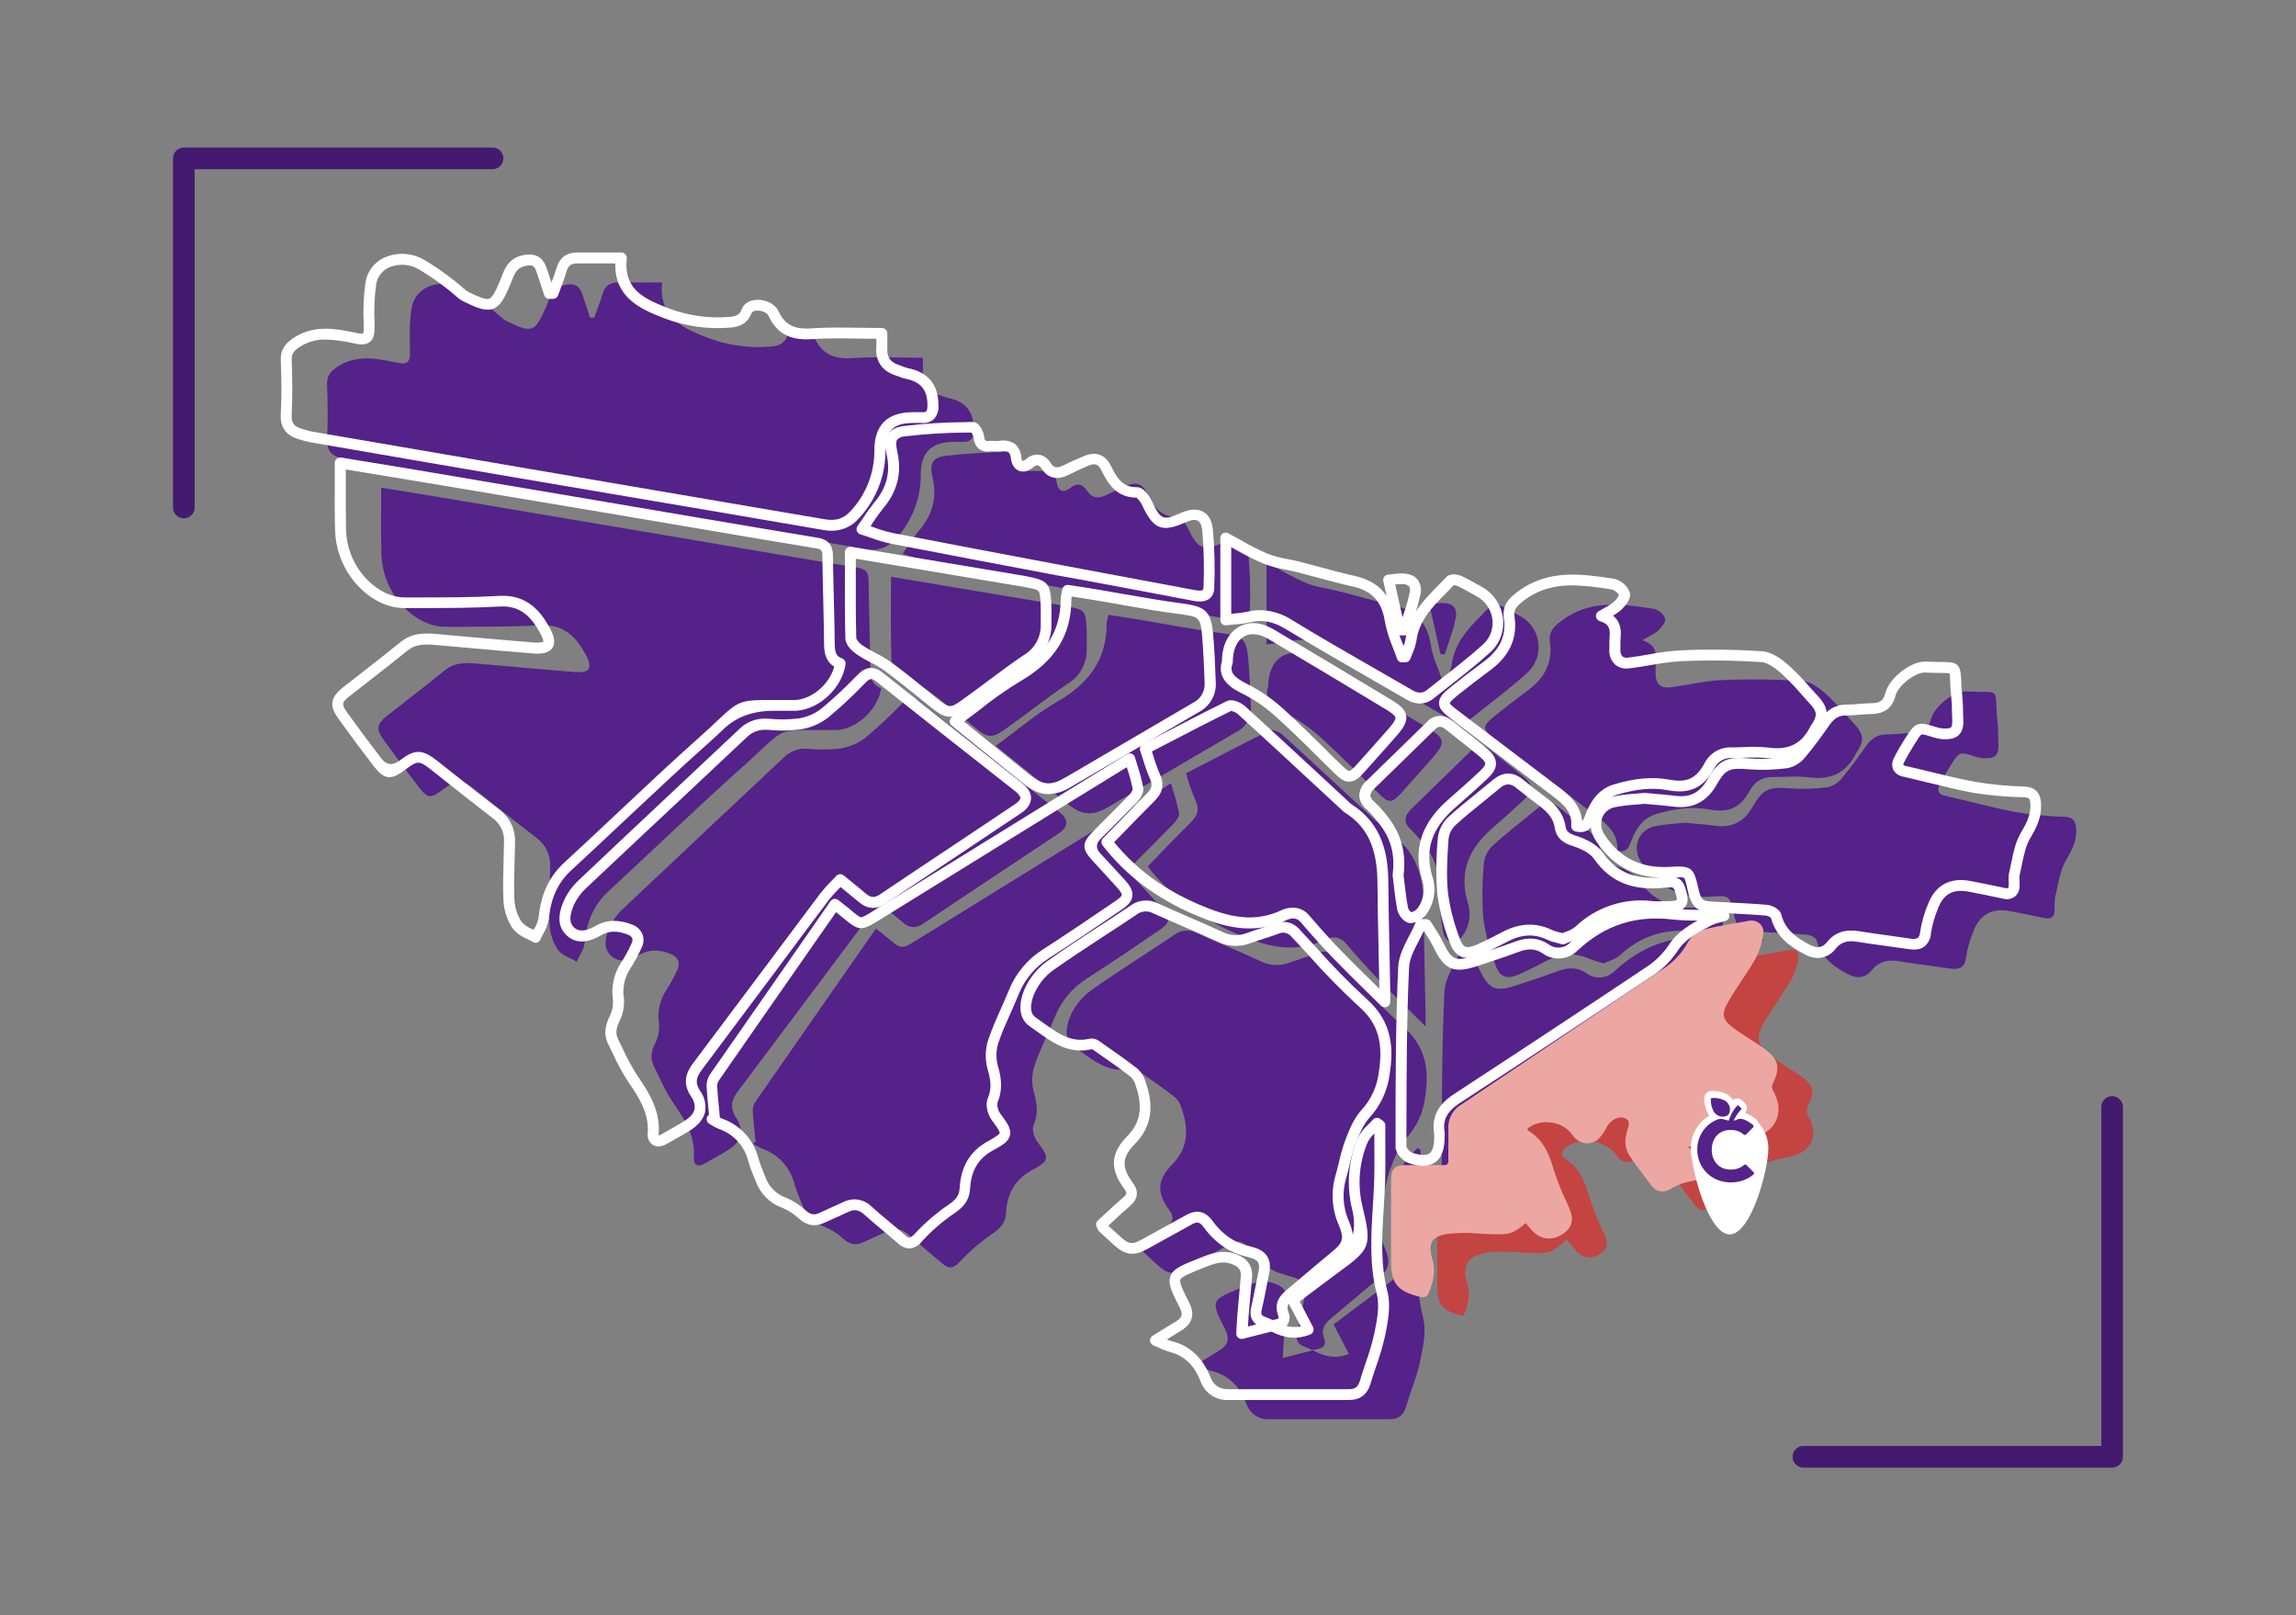<?xml version="1.0" encoding="UTF-8"?>
<svg id="Capa_1" data-name="Capa 1" xmlns="http://www.w3.org/2000/svg" viewBox="0 0 730 513.38">
  <rect x="0" y="0" width="730" height="513.38" fill="#808080" stroke="none"/>
  <defs>
    <style>
      .cls-1 {
        fill: #542289;
      }

      .cls-2 {
        fill: #6c30a0;
      }

      .cls-3 {
        isolation: isolate;
      }

      .cls-4 {
        fill: #eca7a3;
      }

      .cls-5 {
        fill: #fff;
      }

      .cls-6 {
        fill: #c44441;
      }

      .cls-7 {
        opacity: 0;
      }

      .cls-8 {
        fill: #441a70;
      }
    </style>
  </defs>
  <g class="cls-3">
    <g id="Capa_1-2" data-name="Capa 1">
      <g class="cls-7">
        <rect class="cls-2" width="730" height="513.38"/>
      </g>
      <path class="cls-1" d="M121.21,155c8,1.31,15.52,2.52,23.06,3.79l75.93,12.81c17.51,3,35,6,52.54,8.85,2.62.43,3.4,1.61,3.43,4.1.11,9.3.44,18.59.55,27.88,0,2.87.52,5.27,3.45,6.31-1,6.73-7.53,12.85-14.06,13.31h-1c-19.7.09-14.24-1.49-28.48,11.21-14.63,13.06-28.72,26.72-43.14,40-4.87,4.49-7,10-7.61,16.43-.21,2.07-1.64,4-2.51,6-2-1.23-4.72-2-6-3.82-1.58-2.38-2.49-5.15-2.63-8-.28-6.18.1-12.38.19-18.58.15-3.51-1.47-6.86-4.31-8.92-6.64-5.11-13.19-10.32-19.77-15.52-4-3.2-5.62-3.24-9.71-.13-4.3,3.27-5.1,3.24-8.34-1-3.71-4.81-7.33-9.71-10.88-14.64-2.41-3.34-2.09-5,1.13-7.55,6.14-4.83,12.35-9.56,18.41-14.48,3.31-2.69,7-2.41,10.81-2.08,10,.88,20.1,1.82,30.16,2.63,5.11.41,6.2-1.16,3.74-5.66-3.06-5.57-7-9.59-14.34-9.19-10.07.55-20.18.45-30.28.5-7.63,0-15.69-6.52-18.85-15.4-.87-2.48-1.36-5.08-1.43-7.71-.19-6.85-.06-13.83-.06-21.14h0Z"/>
      <path class="cls-1" d="M188.9,101c.92-2.54,1.95-5,2.71-7.63s2.49-3.63,5.11-3.6c4.46.06,8.92,0,13.81,0-1.17,10.73,6.08,14.36,14,17.42,6.44,2.51,13.36,3.54,20.25,3,2.47-.19,4.54-.67,5.62-3.56s7.07-2.34,8.54.77c2.47,5.23,6.31,6.82,12,6.43,7.3-.49,14.66-.12,22.46-.12,0,1.65.08,3.09,0,4.52-.26,3.77,1.49,6.09,5,7.23.96.39,1.94.72,2.93,1,5.51,1.11,8.3,4.3,8.31,10,0,2.53-.64,4-3.39,4h-3.1c-7,.06-10.39,3.27-10.4,10.34.07,7.54-2.74,14.82-7.85,20.36-2.38,2.89-6.2,4.18-9.85,3.33-31.84-5.49-63.7-10.92-95.57-16.29-22.59-3.85-45.18-7.72-67.75-11.63-1.12-.2-2.2-.6-3.3-.91-3.15-.9-4.65-2.66-4.44-6.25.32-5.72.21-11.48,0-17.22-.09-2.82,1.17-4.26,3.42-5.7,6.19-4,12.62-2.45,19-1.18,3.34.67,4-.44,3.94-3.47-.07-4.68-.25-9.46.53-14,1.24-7.27,9.9-9.56,16.16-5.94,4.62,2.76,8.97,5.95,13,9.52.55.41,1.14.75,1.78,1,7.25,3.47,8.32,3,11.52-4.22,1.33-3,1.83-6.6,6.13-7.59,3-.69,4.66.08,5.62,2.77.91,2.5,1.68,5,2.51,7.58l1.3.04h0Z"/>
      <path class="cls-1" d="M240.22,363c-.31-3.27-.68-6.54-.87-9.82-.05-1,.21-2,.75-2.85,12.68-18.29,25.42-36.54,38.39-55.15,1.39,1.1,2.63,2,3.81,3,4.3,3.62,4.3,3.64,9.17.63l61.2-37.81c6.33-3.91,12.68-7.79,19.61-12,1.04,3.09,1.91,6.24,2.6,9.43.17,1-.92,2.52-1.8,3.44-3.73,3.9-7.62,7.64-11.4,11.49-2.88,2.95-2.85,3.81,0,6.86,2.64,2.87,5.32,5.71,7.92,8.62s2.54,4.38-.81,6.67c-7.68,5.24-15.38,10.49-23.19,15.49-4.6,2.89-8.16,7.15-10.19,12.19-2.17,5.31-4.8,10.45-6.6,15.87-.79,2.69-.82,5.55-.06,8.25,1,3.58,1.4,6.75-.12,10.32-.57,1.35.11,3.82,1.08,5.13,4.1,5.54,4.14,6-2,9.41-5.22,2.92-7.55,7.63-7.85,13.31-.18,3.49-2,5.11-4.69,6.92-3.64,2.52-6.99,5.43-10,8.68-1.94,2-3.34,2.46-5.45.63-3.56-3.08-7.24-6-10.74-9.17-2.14-1.92-4.32-2.38-6.92-1.15s-5,2.24-7.51,3.43-4.48.74-6.54-1.16c-1.64-1.53-3.55-2.75-5.63-3.6-3.4-1.21-6.09-3.85-7.35-7.23-.92-2.1-1.73-4.24-2.42-6.43-1.32-5.35-5.3-9.66-10.53-11.4-.94-.42-1.84-.91-2.71-1.46l.85-.54h0Z"/>
      <path class="cls-1" d="M280.09,287.39c-1.79,1.93-3.5,3.48-4.86,5.29-13.51,18-26.94,36.05-40.48,54-2.18,2.89-2.85,5.32-.67,8.67,2.71,4.16,1.64,7.51-2.62,10.2-2.42,1.53-5,2.88-7.44,4.31-2.19,1.26-3.55.33-3.4-1.89.44-6.79-2.81-12-6.46-17.26-2.51-3.64-4.26-7.81-6.26-11.79-1.28-2.56-.79-4.92.51-7.5.96-2,1.34-4.23,1.1-6.44-.5-3.55.31-7.15,2.27-10.15,1.37-2.11,2.58-4.32,3.61-6.62,1-2.25.15-4-2.19-5-3.35-1.34-6.71-1.58-9.94.3-3,1.72-6.31,2.78-9,.29s-1.76-6.1-.5-9c1.06-2.27,2.55-4.31,4.39-6,16.92-16,33.95-31.92,50.91-47.89,2.02-2.08,4.86-3.15,7.75-2.92,3.43.36,6.88.34,10.3-.08,2.87-.45,5.58-1.59,7.91-3.32,4.23-3.53,8.27-7.29,12.09-11.26,1.84-1.81,3.42-1.89,5.39-.32,14.75,11.7,29.51,23.39,44.28,35.06,3.09,2.45,3,4.71-.18,6.84-14.31,9.56-28.68,19-43,28.65-2.44,1.65-4.4,1.45-6.5-.32s-4.34-3.67-7.01-5.85h0Z"/>
      <path class="cls-1" d="M417.34,429.2c-.8-.41-1.63-.78-2.47-1.1-2.22-.77-3-2.11-2.42-4.51.92-3.78,1.55-7.63,2.35-11.45.63-3-.23-5.14-3.39-6.11-2.52-.77-5.23-1.33-7.39-2.71-2.61-1.59-4.89-3.67-6.71-6.13-1.86-2.68-3.59-3.22-6.28-1.73-4.72,2.61-9.46,5.18-14.17,7.8-3.6,2-5.54,1.79-8.63-1-1.52-1.39-3.06-2.77-4.58-4.17-.21-.29-.39-.61-.52-.95,2.6-2.38,5.21-4.91,8-7.26,1.92-1.63,2.27-3,.65-5.23-4-5.42-3.95-9.55.85-14.44,5.28-5.38,5.33-11.33,3.09-17.8-.34-1.33-1.03-2.55-2-3.53-4-3.12-8.24-6-12.42-8.93-.49-.29-1.08-.38-1.64-.26-7.67,1.75-12.86-3.38-18.31-7.06-3.2-2.16-2.33-6.6-1.07-9.59,1.39-3.22,3.61-6.01,6.42-8.1,8.68-6.19,17.78-11.8,26.63-17.77,2.02-1.58,4.78-1.83,7.05-.64,6.79,3.08,13.7,5.87,20.45,9,2.89,1.46,6.27,1.61,9.28.42,2.9-1.07,5.89-1.91,8.8-3,2.15-.98,4.69-.36,6.14,1.5,7,7.48,13.65,15.29,21.28,22.05,7.2,6.38,8.1,13.81,6.76,22.39-.6,4.8-2.67,9.29-5.94,12.85-2.3,2.49-3.67,6-4.9,9.27-1.33,3.52-1.92,7.3-3,10.92-1.4,4.9-1.02,10.13,1.08,14.77,2,4.81,1.31,6.94-2.64,10.19-4.88,4-9.67,8.13-14.51,12.19-2,1.64-3.22,3.29-2.2,6.2,1.12,3.18-1.44,3.53-3.72,3.8l.08.12h0Z"/>
      <path class="cls-1" d="M535.84,261.52c3.51.33,6.71.57,9.89,1,4.95.59,8.83-1.38,11.43-5.94,3.35-5.85,5.21-6.56,12-6,4,.29,8.02.17,12-.38,1.75-.41,3.31-1.41,4.42-2.83,2.74-3.24,5.25-6.69,7.67-10.17,1.63-2.34,3.57-3.74,6.52-3.76,2.74,0,5.48-.4,8.23-.46,3.15-.07,5.17-1.31,6-4.53,1-3.87,7.19-8.85,11.13-8.66,11.88.58,8.73-1.76,9.94,9.39.26,2.39.19,4.81.31,7.22.19,3.62-1,4.8-4.62,4.62-.91-.06-1.81-.23-2.68-.52-5.06-1.63-5.09-1.66-7.89,2.8-1.24,1.94-2.39,3.94-3.43,6-1,2.08-.48,3.18,1.88,3.7,7.35,1.64,14.61,3.69,22,5.08,5.18.88,10.42,1.39,15.68,1.54,2.94.14,3.69,1.46,3.79,4,.15,3.73-1.32,6.6-3.22,9.8-2.1,3.55-2.55,8.11-3.57,12.27-.13,1.25-.15,2.51-.06,3.77-.12,2.08-1.26,2.78-3.26,2.36-3.7-.79-7.39-1.58-11.11-2.25-5.55-1-9.43,1.11-11.44,6.4-1.11,2.64-1.9,5.41-2.34,8.24-.41,3.52-2.27,4.07-5.18,3.64-5.45-.79-10.91-1.46-16.34-2.34-3.34-.54-6.16.06-8.36,2.74s-4.66,2.95-7.64,1.4c-4.6-2.41-8.59-5.24-10-10.72-.21-.84-1.94-1.73-3-1.82-5.49-.47-11-.68-16.49-1-5-.26-5.84-1-6.92-5.84-1.19-5.35-1.21-5.66-6.79-5.29-9.71.65-17.24-2.7-22.6-10.91-3-4.66-1-10.31,4.46-11.47,3.18-.53,6.38-.89,9.59-1.08h0Z"/>
      <path class="cls-6" d="M547.15,372.53l8.48,7.16c-.16.36-.33.72-.49,1.09-1.53.03-3.06.19-4.57.47-2.37.62-4.93,1.12-6.91,2.42-2.17,1.42-3.43,1.28-4.86-.7-2.28-3.16-4.81-6.16-6.86-9.47-.7-1.44-.89-3.07-.54-4.63.48-2.5,2.22-5.16-.7-7.05-2.75-1.78-6.5-.23-8.42,3-.56,1.12-1.23,2.18-2,3.17-1.25,1.59-3.55,1.87-5.14.62-.39-.31-.71-.69-.95-1.12-3.28-4.85-10.8-6.35-15.89-3.12-2,1.28-2.35,3-.22,4.35,4.25,2.67,5.74,6.82,7.08,11.33,1.31,4.02,2.89,7.94,4.73,11.75,1.16,2.56,1.7,4.76-1,6.63s-5.5,1.63-7.71-.75c-1.07-1.17-2-2.43-3.06-3.65-5.34,4.61-5.34,4.53-13,4.16-4.2-.2-8.52-.66-12.61,0-5.94,1-7.76,4.2-6,9.91,1.13,3.76.22,6.91-1.21,10.17-6.69-1.49-8.31-3.39-8.31-9.68v-24.46c0-4.47,0-4.45,4.33-4.42h10.33c2.44.05,3.59-.95,3.51-3.48-.1-3.22.11-6.44-.06-9.65-.15-3,1-4.87,3.48-6.52,21.35-14.32,42.6-28.78,64-43.08,3.58-2.29,6.51-5.46,8.54-9.19.99-1.58,2.53-2.73,4.33-3.23,4.42-1.14,9-1.74,13.48-2.61,2-.38,3.14.55,2.86,2.3-.31,2.44-1.05,4.81-2.18,7-2.69,4.67-5.94,9-8.69,13.64-2.87,4.85-2.26,7.6,2.26,10.92,3,2.23,6.37,4.1,9.45,6.29,4.17,3,4.45,4.76,2.19,9.29-.47,1.04-.47,2.24,0,3.28,3.81,6.22,1,11.94-6.38,13.12-3.55.56-7,2-10.51,2.64-2.02.28-4.08.21-6.07-.22-2.3-.27-3.81.25-4.71,2.32h0Z"/>
      <path class="cls-1" d="M522.14,203.49c4.11,1.32,4.61,3.87,4.32,6.86-.12,1.25-.05,2.52-.07,3.79,0,3,1.48,4.68,4.43,4.34,5.54-.64,11-2.07,16.59-2.3,8.58-.37,17.17-.27,25.74.31,2.63.18,5.43,2.33,7.56,4.23,3.32,3,6.14,6.5,9.19,9.78,2.58,2.79,2.77,5.14.64,8.32-.15.18-.28.36-.4.56-3.06,6.21-7.91,8.65-14.85,7.72-3.84-.51-7.8-.08-11.7-.09-3.06-.15-5.91,1.54-7.24,4.3-3.07,5.52-6.71,7.13-12.89,6-5.81-1.1-11.45-.18-17,1.48-4.06,1.22-6.21,4.47-7.71,8.25-.74,1.85-1.26,4.13-4.55,3.38.43-5.41-3.15-8.39-7-11.3-10.65-8-21.2-16.12-31.83-24.12-4.2-3.21-4.25-4.11-.11-7.45,3.49-2.82,7.05-5.53,10.65-8.2,5.11-3.79,7.8-8.72,6.88-15.14-.46-3.23,1-4.8,3.4-6.69,9.21-7.11,19.45-5.57,29.68-4,1.62.42,2.94,1.58,3.57,3.13.28,1-1.2,2.77-2.28,3.8s-2.81,1.7-5.02,3.04h0Z"/>
      <path class="cls-1" d="M364.91,275.41c4.62-4.75,9.11-9.51,13.77-14.1,2-2,2.79-3.89,1.5-6.69-1.23-2.86-2.26-5.81-3.07-8.82,9.07-4.7,17.77-9.31,26.61-13.63.91-.45,3,.45,4,1.34,10.94,10,21.78,20.06,32.64,30.12.39.42.82.8,1.28,1.14,8.69,5.45,10.93,13.86,11,23.41.09,11.35.4,22.7.61,34.05v4c-5.33-5.28-10.17-9.93-14.84-14.75-3.59-3.71-7.05-7.55-10.41-11.48-1.32-1.82-3.71-2.5-5.8-1.67-.22.07-.45.11-.66.2-9.71,4.7-18.64,2.49-28.17-1.63-11.37-4.9-20.9-11.74-28.46-21.49h0Z"/>
      <path class="cls-1" d="M287,176c2.16-3.05,3.59-5.42,5.34-7.51,4.13-4.91,5.64-10.35,4.17-16.66-1-4.24-.25-6.34,3.87-6.91,7.26-.83,14.56-1.27,21.86-1.3.64,0,1.79,1.95,1.9,3.07.24,2.4,1.3,3.21,3.57,3,1-.11,2.08.11,3.09,0,2.9-.41,4.73.28,5.17,3.63.35,2.65,2,3.6,4.37,1.73,2.12-1.67,3.85-1.21,5.21.87,1.67,2.57,3.76,2.61,6.25,1.39,2.16-1.05,4.34-2.08,6.56-3,2.73-1.13,4.85-.57,6.27,2.28,2,4.07,4.21,7.85,9.83,7.76,1.13,0,2.66,2.3,3.38,3.83,3,6.34,4.79,7.12,11.12,4.27,4.54-2,7.43-.93,8,4,.52,6.05.66,12.13.4,18.2-.06,2.75-2.3,3-4.59,2.59-11.94-2.24-23.89-4.44-35.83-6.7-20.16-3.8-40.32-7.58-60.45-11.48-2.99-.75-5.84-1.95-9.49-3.06h0Z"/>
      <path class="cls-1" d="M466.47,301.65c1.33,2.21,2.84,4.32,3.95,6.63,2.9,6.07,5,7.12,11.41,5,4.57-1.48,9.14-3,13.65-4.67,3.11-1.15,6-1.22,8.84.67,2.79,2.13,6.74,1.81,9.16-.73,8.92-8.3,19.24-11.72,31.43-10.25,5.31.64,10.77.1,16.26.52-1.6.36-3.17.85-4.68,1.48-4.45,2.29-8.84,4.49-11.74,9.09-2,2.92-4.57,5.4-7.56,7.29-20.22,13.55-40.52,26.96-60.89,40.23-4.18,2.73-6.54,6-5.65,11.1.03.33.03.67,0,1,.05,6.74-2.76,8.93-9.25,6.81-1.3-.43-3-2.31-3-3.52,0-19,0-38.05.84-57.05.21-4.64,3.58-9.14,5.49-13.71l1.74.11h0Z"/>
      <path class="cls-1" d="M352.39,195.43c3.29.51,6.32.95,9.33,1.45,8.81,1.46,17.57,3.23,26.42,4.34,6.92.87,8.16,1.55,8.75,8.38.43,5,.64,10.08.82,15.13.21,3.3-1.58,6.41-4.54,7.89-13.59,7.91-27.12,15.91-40.7,23.83-5.08,3-8.44,2.73-13-.88-7.42-5.94-14.79-12-22.87-18.51,6.8-4.95,12.83-10.19,19.63-14.08,9.82-5.64,15.64-13.2,15.62-24.76.12-.94.3-1.87.54-2.79Z"/>
      <path class="cls-1" d="M417.24,429.12c4.31,2.32,7.73,2.79,11.65,1.25l-4.89-9.37c4.27-3.21,8.69-6.6,13.18-9.9,9.85-7.23,10.18-7.28,7.38-19.1-1.85-7.27-1.25-14.94,1.69-21.84.86-2,2.94-3.57,4.47-5.34l.93.67c0,5.9.16,11.79,0,17.68-.37,11.87-2.27,23.68.8,35.59,1.05,4.08.12,8.88-.77,13.18-1,5.13-3.11,10-4.59,15.11-.78,2.69-2.36,4.05-5.18,4.05h-38.24c-3.33.25-6.4-1.82-7.42-5-2-5.1-5.4-9-11.05-10.34-1.66-.55-3.28-1.22-4.85-2l7.37-4.54c2.7-1.65,3.35-3.65,1.83-6.64-4.7-9.27-4.64-9.33,5.12-13.25,3.4-1.37,6.78-2.79,10.62-1.35,2.71,1,4.22,2.68,4,5.65-.34,4.1-.76,8.2-1.1,12.31-.16,1.89-.23,3.79-.34,5.7l9.56-2.45-.17-.07h0Z"/>
      <path class="cls-1" d="M509.87,306.2c-1.41-.31-2.79-.73-4.13-1.25-4.85-2.37-9.52-1.89-14.18.53-2.85,1.49-5.7,3-8.65,4.24-3.77,1.62-6,1-7.4-2.92-1.87-4.76-3.17-9.73-3.87-14.8-.46-5.84-.41-11.71.14-17.55.22-2.1,1.16-4.06,2.67-5.54,4.55-4.17,9.55-7.91,14.3-11.91,2.52-2.1,4.87-2.15,7.41,0,2.38,2,4.87,3.85,7.34,5.72,2.73,2,4.92,4.42,5.48,8,.39,2.52,1.92,3.62,4.48,4.43,2.81.89,6.08,2.43,7.67,4.71,5.33,7.64,12.53,9.43,21.11,8.47,1.86-.21,3.93-.61,4.81,2,1.53,4.67.87,5.65-4.19,5.68-1.49.08-2.99.08-4.48,0-9-.93-16.75,1.46-23.4,7.69-1.4,1.24-3.56,1.75-5.11,2.5h0Z"/>
      <path class="cls-1" d="M283.28,183.33l51.33,8.6c1.35.22,2.72.41,4.07.67,6.47,1.27,6.53,1.33,6.83,8,.08,1.83,0,3.67,0,5.51.18,4.55-2.12,8.84-6,11.21-6.76,4.55-13.14,9.64-19.78,14.36-4.37,3.11-5.6,2.93-9.71-.38-4.92-4-9.78-8-14.87-11.73-2.64-1.94-5.82-3.14-8.55-5-1.34-.9-3.11-2.48-3.15-3.8-.3-8.93-.17-17.88-.17-27.44Z"/>
      <path class="cls-1" d="M459.72,216.61c.64-1.81,1.61-3.58,1.86-5.44,1.1-8.36,7.34-13.24,12.55-18.8.42-.45,1.89-.32,2.66,0,2.19,1,4.27,2.23,6.38,3.37,5.47,2.83,7.61,9.56,4.78,15.03-.61,1.18-1.43,2.25-2.42,3.14-5.71,5.14-11.89,9.75-17.92,14.54-2,1.61-4.23,1.52-6.43.24-12.8-7.43-25.7-14.7-38.34-22.38-4.12-2.5-8-3.58-12.69-2.46-2.47.46-4.96.77-7.46.93v-26c4.34,2.29,8.34,4.79,12.64,6.55,3.3,1.35,7,1.73,10.48,2.63,5.85,1.49,11.64,3.21,17.53,4.52,6.82,1.53,10.49,5.43,11.56,12.45.6,4,2.49,7.77,3.8,11.65l1.02.03h0Z"/>
      <path class="cls-1" d="M403.21,218.2c0-9.21,6.69-13.09,13.78-8.89,12.53,7.41,25.02,14.89,37.48,22.44,4.9,2.95,5.09,4.42,1.25,8.82-3.46,4-7,7.91-10.52,11.83-2.54,2.81-3.73,2.86-6.51.16-6.17-6-12.15-12.14-18.52-17.89-3.34-3.12-7.1-5.75-11.17-7.83-4.45-2.14-7.25-4.45-5.79-8.64h0Z"/>
      <path class="cls-1" d="M457.48,285.92c1-8.27-1.5-13.86-5.77-18.84-.92-1.16-1.93-2.26-3-3.28-2.57-2.29-2.27-4.44,0-6.67,6.42-6.23,12.81-12.49,19.23-18.71,1.36-1.59,3.74-1.78,5.34-.43l.21.19c3.68,2.93,7.42,5.79,11,8.8,3.1,2.6,3.13,4.3.19,7.08-3.34,3.14-6.77,6.19-10.23,9.21-7.22,6.31-10.7,13.74-7.81,23.5,1.25,3.67.61,7.72-1.72,10.82-.87,1.1-2.17,1.78-3.57,1.87-.91-.08-2.22-1.7-2.43-2.81-.75-4.03-1.12-8.13-1.44-10.73Z"/>
      <path class="cls-1" d="M454.46,192.07c1.59-.17,2.7-.36,3.83-.39,3.47-.09,5.19,1.36,4.54,4.77-.74,3.93-2.3,7.71-3.5,11.56l-1.32-.09c-1.17-5.2-2.33-10.4-3.55-15.85Z"/>
      <path class="cls-5" d="M170.39,299.7c-.31,0-.62-.09-.89-.25-.59-.36-1.24-.67-1.88-1-1.8-.7-3.39-1.85-4.62-3.33-1.76-2.64-2.77-5.7-2.93-8.86-.2-4.34-.08-8.73.05-13,0-1.9.1-3.81.13-5.7.15-2.96-1.22-5.8-3.63-7.53-5.53-4.26-11.09-8.66-16.47-12.91l-3.32-2.63c-3.45-2.72-4.16-2.73-7.6-.11-5.06,3.85-7,3.62-10.74-1.28-3.52-4.56-7.09-9.36-10.92-14.69-2.94-4.07-2.54-6.76,1.46-9.91l6.1-4.76c4.05-3.15,8.24-6.41,12.29-9.7,3.9-3.17,8.22-2.79,12-2.46l9.46.84c6.9.62,13.79,1.24,20.69,1.79,2.56.2,3.12-.22,3.16-.25s.14-.67-1.07-2.86c-3.4-6.21-7.11-8.6-12.72-8.31-8.33.46-16.79.48-25,.49h-5.48c-8.42,0-17-6.94-20.41-16.54-.93-2.65-1.45-5.44-1.52-8.25-.14-5-.12-9.91-.09-15.11v-6.23c0-.95.77-1.72,1.72-1.72h.28l7.78,1.27c5.18.85,10.24,1.67,15.29,2.52l60.59,10.24,29.43,5c12.6,2.14,25.62,4.36,38.44,6.46,3.34.54,4.84,2.33,4.88,5.78,0,4.62.16,9.25.27,13.87s.23,9.34.28,14c0,3,.6,4.1,2.31,4.7.77.28,1.25,1.06,1.13,1.88-1.1,7.49-8.27,14.26-15.65,14.77h-6.94c-6.63-.04-11.96,1.84-16,5.65-1.47,1.38-3.27,3.07-5.57,5.13-9.09,8.11-18.11,16.59-26.85,24.8-5.41,5.08-10.82,10.17-16.28,15.21-4.15,3.82-6.39,8.69-7.06,15.33-.28,1.69-.88,3.31-1.77,4.77-.3.59-.61,1.17-.87,1.76-.19.47-.58.84-1.06,1-.13.06-.26.1-.4.13ZM133,239c1.81,0,3.6.93,6,2.81l3.32,2.63c5.37,4.24,10.92,8.63,16.43,12.88,3.28,2.39,5.15,6.25,5,10.3,0,1.92-.09,3.84-.14,5.76-.12,4.18-.24,8.51-.05,12.72.15,2.5.95,4.91,2.32,7,.92.97,2.06,1.73,3.31,2.21l.49.24c0-.11.11-.21.16-.31.67-1.08,1.14-2.27,1.39-3.52.76-7.52,3.35-13.09,8.15-17.52,5.46-5,10.86-10.1,16.27-15.18,8.74-8.22,17.79-16.73,26.9-24.86,2.28-2,4.06-3.7,5.51-5.07,6.94-6.53,7.27-6.63,18.39-6.59h6.55c5.39-.38,10.81-5.19,12.23-10.61-3.15-1.91-3.2-5.46-3.22-7.27-.05-4.66-.16-9.32-.27-14s-.22-9.27-.28-13.91c0-1.79-.32-2.15-2-2.42-12.83-2.1-25.86-4.32-38.47-6.46l-29.43-5-60.56-10.14c-5-.85-10.1-1.67-15.28-2.52l-5.78-.94v4.22c0,5.17,0,10.05.08,15,.07,2.45.52,4.87,1.33,7.18,2.89,8.14,10.26,14.26,17.16,14.26h5.49c8.14,0,16.56,0,24.79-.49,8.93-.49,13.22,5.14,15.94,10.09,1.08,2,2.16,4.49.92,6.41s-4,2-6.31,1.79c-6.91-.55-13.82-1.17-20.72-1.78l-9.46-.84c-3.47-.31-6.75-.59-9.57,1.7-4.07,3.31-8.28,6.58-12.34,9.74-2,1.58-4.03,3.16-6.08,4.75-2.55,2-2.65,2.63-.81,5.19,3.82,5.29,7.37,10.07,10.86,14.6,1.66,2.16,3.64,2.37,5.93.63,2.32-1.78,4.09-2.68,5.85-2.68h0Z"/>
      <path class="cls-5" d="M264.36,168.7c-.87,0-1.74-.08-2.59-.24-20.77-3.58-41.54-7.12-62.31-10.63l-33.26-5.65c-22.59-3.85-45.17-7.73-67.75-11.64-.87-.16-1.72-.39-2.56-.67l-.93-.28c-4.07-1.16-5.93-3.78-5.69-8,.33-5.71.21-11.58,0-17.06-.12-3.89,2-5.77,4.22-7.22,6.53-4.18,13.13-2.85,19.51-1.56l.75.15c1.35.27,1.7.1,1.71.09.17-.6.23-1.22.16-1.84v-1.4c-.21-4.34-.02-8.69.58-13,.54-3.47,2.8-6.43,6-7.87,4.1-1.82,8.83-1.55,12.69.73,4.72,2.81,9.16,6.06,13.27,9.7.41.31.86.57,1.34.77,3,1.43,5,2.23,6,1.87s2-2.26,3.27-5.21c.22-.52.42-1,.63-1.58,1-2.66,2.26-6,6.69-7,3.88-.89,6.38.37,7.63,3.86.57,1.59,1.1,3.2,1.61,4.81.59-1.56,1.18-3.16,1.65-4.75,1-3.25,3.18-4.87,6.78-4.83h13.79c.95,0,1.72.77,1.72,1.72v.25c-1,9.47,5,12.56,12.91,15.63,6.2,2.42,12.86,3.41,19.49,2.9,2.34-.18,3.44-.56,4.15-2.45s2.46-2.88,4.82-3,5.65,1,6.89,3.62c2,4.29,4.92,5.82,10.29,5.45,5.15-.35,10.21-.27,15.58-.19,2.3,0,4.63.07,7,.07.95,0,1.72.77,1.72,1.72h0v4.64c-.21,2.9.94,4.53,3.81,5.47.39.12.77.27,1.15.41.51.22,1.05.4,1.59.53,6.43,1.29,9.7,5.24,9.7,11.74.15,1.61-.36,3.21-1.41,4.44-1.02.92-2.37,1.37-3.74,1.24h-3c-6.16,0-8.68,2.55-8.69,8.62.09,7.96-2.88,15.65-8.28,21.5-2.18,2.66-5.45,4.18-8.89,4.14ZM103.59,107.93c-2.9-.07-5.76.73-8.21,2.28-2.08,1.34-2.69,2.32-2.63,4.21.18,5.56.3,11.52,0,17.37-.15,2.63.66,3.76,3.19,4.49.34.09.68.2,1,.3.7.23,1.4.42,2.12.57,22.58,3.89,45.16,7.76,67.75,11.63l33.19,5.66c20.77,3.52,41.54,7.06,62.31,10.63,3.53.6,6-.23,8.27-2.77,4.83-5.23,7.48-12.1,7.42-19.22,0-7.94,4.08-12,12.1-12.07h3.15c.44.06.88-.03,1.26-.25.14-.14.37-.58.37-2,0-4.82-2.14-7.4-6.93-8.37-.74-.16-1.46-.39-2.15-.68-.32-.12-.64-.25-1-.36-4.36-1.41-6.5-4.52-6.19-9,.06-.89.06-1.78,0-2.67-1.8,0-3.58,0-5.34-.06-5.3-.08-10.29-.16-15.3.18-6.8.45-11-1.83-13.64-7.42-.47-1-2.06-1.69-3.63-1.65-.67-.08-1.34.2-1.74.75-1.59,4.25-5.18,4.52-7.1,4.67-7.15.56-14.33-.51-21-3.12-7.88-3-15.5-6.89-15.23-17.3h-12c-2,0-2.91.6-3.43,2.36s-1.23,3.7-1.9,5.46c-.28.76-.57,1.51-.84,2.27-.22.67-.83,1.14-1.53,1.18h-1.31c-.75-.02-1.4-.52-1.62-1.24l-.75-2.33c-.56-1.74-1.12-3.48-1.74-5.2s-1.22-2.22-3.62-1.67-3.21,2.14-4.24,4.85c-.22.59-.45,1.18-.7,1.75-1.58,3.58-2.88,6.19-5.22,7s-5.06-.26-8.62-2c-.75-.3-1.46-.69-2.11-1.16-3.95-3.5-8.21-6.63-12.74-9.34-2.9-1.74-6.45-1.98-9.56-.66-2.18.96-3.72,2.97-4.09,5.33-.56,4.08-.74,8.21-.53,12.33v1.4c0,1.74-.13,3.49-1.42,4.57s-3.14.9-4.58.62l-.75-.15c-2.87-.68-5.8-1.07-8.74-1.17h0Z"/>
      <path class="cls-5" d="M289.13,396.83c-1.35-.07-2.62-.64-3.58-1.59-1.45-1.26-2.92-2.49-4.39-3.72-2.11-1.77-4.28-3.59-6.38-5.47-1.69-1.51-3.14-1.77-5-.87-1.17.55-2.35,1.08-3.53,1.61s-2.66,1.18-4,1.81c-3.05,1.48-5.81,1-8.46-1.45-1.49-1.38-3.22-2.49-5.1-3.26-3.85-1.38-6.89-4.38-8.32-8.21-.25-.62-.5-1.25-.76-1.87-.67-1.54-1.24-3.12-1.72-4.73-1.16-4.81-4.7-8.69-9.39-10.27-.74-.3-1.46-.67-2.14-1.1l-.78-.46c-.83-.45-1.14-1.5-.69-2.33.13-.24.31-.44.54-.6l-.15-1.61c-.24-2.35-.48-4.77-.61-7.18-.09-1.38.26-2.76,1-3.93,10.72-15.44,21.47-30.86,32.37-46.5l6-8.65c.54-.78,1.61-.97,2.39-.43l.1.07,1.29,1c.89.7,1.73,1.36,2.55,2.05,1.7,1.43,2.8,2.36,3.38,2.4s1.93-.78,3.77-1.91l26.48-16.39,34.7-21.45c4.26-2.64,8.53-5.26,13-8l6.63-4.07c.46-.28,1.02-.33,1.52-.14.49.2.86.62,1,1.13.28,1,.57,1.89.85,2.79.75,2.23,1.34,4.52,1.79,6.83.32,1.89-1.27,3.89-2.25,4.92-2.2,2.3-4.49,4.58-6.7,6.79-1.58,1.56-3.16,3.13-4.71,4.72-1.42,1.45-1.42,2.94,0,4.48l2.42,2.61c1.85,2,3.71,4,5.52,6,1.31,1.47,2.5,3.09,2.27,5s-1.84,3.21-3.39,4.27c-7.33,5-15.21,10.34-23.23,15.51-4.3,2.7-7.64,6.69-9.53,11.4-.78,1.93-1.63,3.84-2.48,5.75-1.45,3.26-3,6.63-4.08,10-.68,2.37-.68,4.87,0,7.24,1,3.44,1.61,7.21-.2,11.46-.15,1.22.16,2.45.88,3.44,2.15,2.9,3.58,4.82,3.13,6.89s-2.45,3.23-5.7,5c-4.4,2.46-6.68,6.35-7,11.9-.23,4.37-2.71,6.4-5.45,8.25-3.54,2.45-6.8,5.28-9.73,8.44-.94,1.39-2.46,2.28-4.13,2.43h0ZM271.76,381.22c2,.05,3.91.86,5.33,2.27,2,1.83,4.2,3.64,6.29,5.39,1.48,1.24,3,2.48,4.42,3.75,1.13,1,1.48,1.17,3.08-.51,3.1-3.34,6.55-6.33,10.3-8.92,2.61-1.77,3.8-3,3.94-5.58.35-6.73,3.29-11.68,8.73-14.73,1.26-.7,3.89-2.17,4-2.75s-1.54-2.79-2.53-4.12c-1.28-1.73-2.13-4.83-1.28-6.84,1.32-3.1,1-5.81,0-9.18-.86-3.03-.83-6.24.08-9.26,1.18-3.54,2.71-7,4.2-10.32.83-1.88,1.67-3.75,2.44-5.65,2.15-5.37,5.95-9.92,10.85-13,8-5.15,15.85-10.48,23.16-15.47,1.65-1.13,1.88-1.67,1.91-1.84s-.08-.75-1.42-2.25c-1.8-2-3.64-4-5.48-6l-2.42-2.63c-3.45-3.74-3.44-5.64.08-9.22,1.56-1.6,3.15-3.18,4.73-4.76,2.2-2.19,4.48-4.45,6.65-6.72.6-.55,1.06-1.24,1.34-2-.43-2.14-.99-4.24-1.68-6.31-.07-.24-.15-.47-.22-.71l-4.73,2.9-13,8c-11.57,7.14-23.14,14.29-34.7,21.45l-26.5,16.39c-5.47,3.38-6.31,3.32-11.15-.75-.78-.66-1.55-1.27-2.36-1.91l-5,7.15c-10.9,15.64-21.65,31.05-32.36,46.5-.32.53-.47,1.15-.44,1.77.13,2.34.37,4.72.59,7l.27,2.73v.14c.25.13.5.25.74.35,5.72,1.98,10.05,6.72,11.5,12.59.44,1.47.96,2.91,1.58,4.32.27.64.53,1.29.78,1.94,1.09,2.93,3.43,5.22,6.38,6.25,2.27.93,4.36,2.26,6.16,3.93,1.62,1.49,2.87,1.73,4.62.88,1.34-.65,2.7-1.25,4.06-1.86,1.16-.52,2.32-1,3.46-1.58,1.12-.54,2.35-.83,3.6-.83h0Z"/>
      <path class="cls-5" d="M209.31,364.39c-.62,0-1.23-.16-1.76-.48-1.23-.85-1.85-2.33-1.6-3.8.39-6.14-2.56-11-6.16-16.17-1.87-2.87-3.51-5.88-4.91-9-.48-1-1-2-1.47-3-1.79-3.57-.67-6.71.5-9.05.81-1.69,1.14-3.58.94-5.45-.54-3.94.35-7.94,2.52-11.28,1.32-2.04,2.48-4.18,3.48-6.39.26-.48.32-1.05.17-1.58-.31-.54-.82-.93-1.41-1.12-3.29-1.31-6-1.25-8.44.18-4.54,2.63-8.24,2.66-11,.07s-3-6.18-.91-11c1.14-2.5,2.78-4.74,4.8-6.6,10.37-9.82,20.77-19.61,31.19-29.37,6.58-6.17,13.15-12.34,19.72-18.53,2.35-2.4,5.65-3.64,9-3.38h.4c3.16.33,6.35.3,9.5-.08,2.59-.4,5.03-1.43,7.13-3,3.69-3.04,7.21-6.29,10.53-9.73l1.42-1.4c2.43-2.4,5-2.56,7.67-.45l20.73,16.42c7.86,6.21,15.71,12.42,23.55,18.65,2,1.59,3,3.27,2.91,5s-1.15,3.26-3.2,4.63c-5.49,3.67-11,7.31-16.47,11-8.84,5.87-17.67,11.77-26.49,17.68-3,2-5.82,1.89-8.58-.44-1.47-1.24-3-2.45-4.6-3.78l-1.22-1-.64.66c-1.07,1.05-2.07,2.16-3,3.33-5.9,7.85-11.77,15.7-17.61,23.57-7.6,10.17-15.21,20.33-22.83,30.5-2,2.67-2.16,4.3-.6,6.69,1.43,1.92,2.02,4.35,1.61,6.71-.49,2.23-2.09,4.21-4.75,5.9-1.7,1.07-3.46,2.06-5.16,3l-2.35,1.33c-.79.48-1.69.74-2.61.76h0ZM195.31,292.7c1.93.03,3.83.43,5.61,1.17,1.48.49,2.68,1.58,3.32,3,.53,1.38.46,2.93-.19,4.26-1.06,2.38-2.31,4.67-3.72,6.86-1.74,2.66-2.45,5.86-2,9,.28,2.54-.16,5.12-1.28,7.42-1.24,2.47-1.38,4.19-.5,5.95.51,1,1,2.05,1.5,3.08,1.33,2.95,2.87,5.79,4.63,8.51,3.83,5.54,7.23,11.12,6.76,18.35-.03.2-.03.41,0,.61.28-.07.54-.18.78-.33.79-.45,1.58-.9,2.38-1.34,1.66-.94,3.39-1.9,5-2.93,1.85-1.17,2.94-2.42,3.22-3.72.19-1.46-.22-2.93-1.13-4.09-3-4.56-1.3-7.94.74-10.64,7.63-10.13,15.23-20.27,22.82-30.43,5.88-7.87,11.77-15.73,17.66-23.58,1.01-1.29,2.11-2.52,3.28-3.67.55-.56,1.11-1.14,1.69-1.76.61-.67,1.65-.75,2.35-.17l2.46,2c1.66,1.35,3.17,2.57,4.65,3.83s2.7,1.38,4.43.21c8.82-5.93,17.66-11.83,26.51-17.7,5.49-3.64,10.98-7.31,16.46-11,1-.7,1.66-1.39,1.68-1.91s-.57-1.32-1.61-2.15c-7.87-6.17-15.73-12.34-23.56-18.53l-20.73-16.42c-1.3-1-1.91-1-3.11.2l-1.41,1.4c-3.42,3.53-7.03,6.87-10.82,10-2.55,1.92-5.54,3.18-8.7,3.67-3.42.44-6.87.49-10.3.13h-.39c-2.41-.19-4.78.71-6.46,2.45-6.57,6.19-13.15,12.36-19.72,18.53-10.41,9.73-20.81,19.49-31.19,29.28-1.68,1.54-3.04,3.4-4,5.46-1.92,4.49-.87,6.21.09,7.1s2.82,1.85,6.92-.53c1.77-1.04,3.79-1.58,5.84-1.57h.04Z"/>
      <path class="cls-5" d="M404.34,423.14c-.23,0-.45-.05-.66-.15l-.8-.37c-.49-.25-1-.48-1.52-.67-3.1-1.06-4.32-3.33-3.54-6.54.57-2.36,1-4.81,1.5-7.18.27-1.4.54-2.81.84-4.21.49-2.38-.08-3.46-2.21-4.11-.54-.17-1.08-.32-1.63-.48-2.17-.5-4.25-1.32-6.18-2.43-2.8-1.72-5.25-3.96-7.2-6.6-1.47-2.13-2.3-2.17-4-1.21l-6.48,3.57-7.68,4.24c-4.25,2.35-7,2-10.63-1.27l-2-1.86-2.54-2.31c-.29-.28-.52-.62-.66-1-.05-.16-.12-.31-.22-.44-.4-.69-.29-1.56.27-2.12.77-.7,1.54-1.42,2.31-2.14,1.84-1.71,3.75-3.48,5.72-5.16,1.33-1.14,1.39-1.54.38-2.89-4.63-6.25-4.33-11.24,1-16.68,4.22-4.29,5-9.24,2.7-16-.27-1.01-.76-1.94-1.44-2.73-3.54-2.74-7.29-5.35-10.92-7.88l-1.43-1h-.27c-7.22,1.64-12.48-2.16-17.13-5.51-.84-.61-1.68-1.22-2.53-1.79-3.22-2.18-3.86-6.56-1.69-11.69,1.51-3.51,3.93-6.56,7-8.84,5.4-3.85,11-7.53,16.5-11.08,3.4-2.22,6.8-4.44,10.17-6.71,2.52-1.9,5.9-2.21,8.72-.79,3,1.37,6,2.67,9.05,4,3.76,1.62,7.64,3.3,11.42,5.06,2.47,1.27,5.37,1.4,7.95.37,1.53-.56,3.09-1.07,4.64-1.57,1.39-.45,2.79-.9,4.16-1.4,2.81-1.21,6.09-.39,8,2,1.67,1.79,3.32,3.6,5,5.41,5.11,5.79,10.52,11.3,16.2,16.53,8.56,7.58,8.5,16.36,7.32,23.95-.65,5.13-2.88,9.94-6.38,13.75-2.13,2.3-3.47,5.86-4.55,8.71-.74,2.09-1.35,4.23-1.82,6.4-.35,1.44-.7,2.93-1.14,4.39-1.29,4.52-.93,9.35,1,13.63,2.23,5.42,1.47,8.38-3.14,12.18-3.13,2.58-6.23,5.2-9.33,7.82l-5.17,4.36c-1.91,1.6-2.29,2.57-1.67,4.31.56,1.25.49,2.69-.17,3.88-1,1.56-2.88,1.93-4.46,2.14-.21.08-.43.12-.66.11ZM380.69,385.14c1.89,0,3.56,1.08,5.09,3.28,1.68,2.28,3.8,4.21,6.22,5.68,1.66.91,3.43,1.58,5.27,2l1.7.49c2.69.83,5.66,2.9,4.57,8.11-.29,1.39-.56,2.78-.83,4.17-.46,2.4-.94,4.89-1.53,7.34-.36,1.49-.11,2,1.31,2.46.68.24,1.3.54,1.9.82l.14.07c.7-.03,1.38-.21,2-.54.02-.32-.03-.63-.17-.92-1.39-4,.59-6.31,2.72-8.09l5.16-4.35c3.1-2.63,6.21-5.26,9.36-7.85,3.43-2.83,3.79-4.21,2.14-8.21-2.25-5-2.65-10.64-1.14-15.91.41-1.38.75-2.83,1.09-4.23.51-2.31,1.15-4.58,1.94-6.81,1.19-3.13,2.66-7,5.25-9.83,3.04-3.31,4.96-7.48,5.5-11.94,1.49-9.58-.3-15.62-6.2-20.84-5.77-5.31-11.26-10.91-16.45-16.79-1.65-1.8-3.29-3.6-5-5.37-.98-1.36-2.79-1.81-4.29-1.07-1.41.52-2.85,1-4.28,1.44s-3,1-4.5,1.52c-3.45,1.35-7.3,1.17-10.61-.48-3.73-1.74-7.59-3.41-11.32-5-3-1.31-6.09-2.63-9.11-4-1.73-.94-3.86-.74-5.38.51-3.38,2.28-6.79,4.51-10.21,6.73-5.43,3.54-11,7.2-16.38,11-2.55,1.91-4.56,4.45-5.83,7.37-.56,1.31-2.16,5.73.44,7.49.88.59,1.75,1.22,2.62,1.85,4.45,3.22,8.65,6.25,14.34,4.95,1.03-.22,2.11-.03,3,.54l1.42,1c3.66,2.55,7.45,5.19,11.06,8,1.26,1.17,2.16,2.67,2.59,4.33,2.79,8.08,1.68,14.3-3.49,19.58-4.1,4.17-4.29,7.37-.7,12.2,2.08,2.8,1.78,5.28-.92,7.57-1.91,1.63-3.79,3.38-5.6,5.06l-1.21,1.13,1.92,1.73,2.06,1.87c2.54,2.32,3.65,2.46,6.63.81,2.56-1.43,5.13-2.84,7.7-4.25l6.47-3.56c1.05-.65,2.25-1.01,3.49-1.05h.05Z"/>
      <path class="cls-5" d="M578,304.51c-1.45-.03-2.87-.42-4.13-1.13-4.66-2.43-9.18-5.53-10.81-11.65-.45-.36-.98-.6-1.55-.7-4.19-.35-8.48-.56-12.62-.77l-3.82-.19c-5.74-.3-7.25-1.57-8.5-7.18-.44-2-.79-3.54-1.17-3.84s-2.47-.2-3.83-.11c-10.66.69-18.55-3.11-24.15-11.68-1.8-2.59-2.2-5.91-1.05-8.85,1.18-2.74,3.65-4.72,6.59-5.26,2.31-.44,4.65-.73,7-.87,1-.07,1.89-.15,2.79-.25h.35l3.27.3c2.29.2,4.48.4,6.67.66,4.3.52,7.47-1.14,9.72-5.07,3.79-6.64,6.47-7.46,13.67-6.84,3.88.28,7.78.16,11.63-.37,1.32-.37,2.49-1.15,3.32-2.24,2.9-3.42,5.45-7,7.57-10s4.64-4.47,7.92-4.5c1.39,0,2.77-.11,4.24-.23s2.65-.2,4-.23c2.59,0,3.76-.92,4.33-3.22,1.19-4.79,8.17-10.23,12.89-10,2,.09,3.58.11,4.82.12,5.17,0,6.2.5,6.39,5.62.03,1.74.15,3.47.36,5.19.17,1.59.2,3.18.24,4.72,0,.87,0,1.73.08,2.59.08,1.63,0,3.67-1.37,5.05s-3.42,1.45-5.06,1.38c-1.06-.07-2.11-.27-3.12-.6-1.79-.57-3.27-1.05-3.7-.9s-1.29,1.53-2.2,3-2.26,3.65-3.35,5.82c-.16.27-.26.57-.29.88h0c.31.17.65.29,1,.36,2.82.63,5.63,1.32,8.44,2,4.42,1.08,9,2.2,13.51,3,5.11.86,10.26,1.35,15.44,1.48,4.62.21,5.33,3.15,5.43,5.68.16,4.26-1.54,7.52-3.46,10.75-1.41,2.38-2,5.33-2.65,8.45-.23,1.12-.46,2.25-.73,3.35-.08.59-.08,1.2,0,1.79.03.56.03,1.11,0,1.67.02,1.29-.54,2.52-1.53,3.34-1.11.76-2.51.98-3.8.6l-.67-.14c-3.41-.72-6.92-1.47-10.39-2.1-4.79-.87-7.81.82-9.52,5.32-1.06,2.51-1.82,5.13-2.25,7.82-.05,1.66-.8,3.22-2.05,4.3-1.55,1.19-3.53,1.08-5.09.85-2.06-.3-4.12-.58-6.18-.86-3.34-.46-6.79-.93-10.18-1.48-3.05-.5-5.13.16-6.75,2.13-1.32,1.85-3.43,2.98-5.7,3.04h0ZM533.58,275.42c4.45,0,5.17,1.43,6.32,6.58.94,4.2,1.19,4.41,5.35,4.63l3.8.19c4.18.21,8.5.42,12.75.78,1.58.13,4.11,1.32,4.56,3.11,1.18,4.65,4.49,7.21,9.1,9.62,2.36,1.22,4,.95,5.52-1,2.42-2.95,5.69-4.05,10-3.36,3.35.55,6.78,1,10.1,1.47,2.07.29,4.14.57,6.21.88.83.23,1.71.17,2.49-.18.47-.56.73-1.27.73-2,.46-2.98,1.28-5.89,2.45-8.66,2.3-6.06,6.92-8.65,13.35-7.48,3.52.64,7.06,1.39,10.49,2.12l.67.14c.33.1.67.1,1,0,0,0,.15-.16.18-.8.03-.43.03-.85,0-1.28-.09-.94-.04-1.88.14-2.8.26-1.06.48-2.14.7-3.23.67-3.26,1.36-6.63,3.07-9.51s3.1-5.53,3-8.85c-.07-2-.36-2.3-2.14-2.38-5.38-.09-10.75-.57-16.06-1.41-4.61-.87-9.22-2-13.69-3.1-2.78-.68-5.57-1.36-8.37-2-1.42-.18-2.67-1.02-3.37-2.27-.51-1.27-.39-2.71.33-3.88,1.15-2.3,2.48-4.47,3.51-6.11,3.21-5.1,4-5.4,9.8-3.55.75.26,1.52.41,2.31.46,1.72.1,2.27-.19,2.45-.37s.46-.73.37-2.44c-.05-.89-.07-1.78-.09-2.68.01-1.48-.06-2.96-.22-4.43-.25-2.35-.32-4.13-.37-5.43,0-.73-.06-1.46-.16-2.18-.94-.11-1.88-.15-2.82-.13-1.27,0-2.89,0-5-.12h-.16c-3.09,0-8.44,4.23-9.21,7.35-.94,3.79-3.5,5.75-7.6,5.84-1.27,0-2.53.13-3.79.22-1.46.11-3,.23-4.47.24-2.15,0-3.64.89-5.12,3-2.16,3.11-4.78,6.77-7.76,10.3-1.39,1.75-3.35,2.96-5.53,3.43-4.09.56-8.23.69-12.35.38-6.37-.54-7.45,0-10.39,5.12s-7.47,7.45-13.12,6.79c-2.15-.26-4.31-.46-6.57-.66l-3.12-.28c-.88.09-1.79.16-2.71.24-2.19.13-4.38.39-6.54.8-1.83.3-3.38,1.51-4.12,3.21-.72,1.88-.44,4,.74,5.64,4.86,7.44,11.76,10.76,21,10.13.92-.07,1.66-.1,2.32-.1h.04Z"/>
      <path class="cls-4" d="M534.19,364.76l8.49,7.15-.5,1.1c-1.53.03-3.06.19-4.56.47-2.37.62-4.93,1.11-6.91,2.41-2.17,1.43-3.43,1.29-4.86-.69-2.28-3.2-4.85-6.2-6.85-9.47-.7-1.44-.89-3.07-.53-4.63.48-2.5,2.22-5.16-.7-7.05-2.76-1.78-6.5-.23-8.43,3-.56,1.12-1.23,2.18-2,3.17-1.92,2.07-4.53,1.79-6.09-.51-3.29-4.84-10.81-6.34-15.89-3.11-2,1.28-2.36,3-.23,4.34,4.26,2.68,5.75,6.83,7.09,11.34,1.32,4.01,2.91,7.93,4.78,11.72,1.16,2.55,1.7,4.76-1,6.63s-5.5,1.63-7.7-.76c-1.08-1.16-2-2.42-3.06-3.65-5.35,4.62-5.34,4.54-13,4.17-4.2-.2-8.53-.66-12.62,0-5.94,1-7.75,4.21-6,9.92,1.14,3.76.23,6.91-1.21,10.17-6.69-1.49-8.31-3.39-8.31-9.69v-24.42c0-4.47,0-4.45,4.33-4.42h10.33c2.44,0,3.59-.95,3.51-3.49-.11-3.21.1-6.43-.06-9.64-.16-3,1-4.87,3.48-6.53,21.35-14.31,42.6-28.77,64-43.08,3.58-2.29,6.52-5.45,8.55-9.18.99-1.58,2.53-2.73,4.32-3.23,4.43-1.14,9-1.75,13.49-2.62,1.94-.37,3.14.56,2.86,2.31-.32,2.44-1.06,4.81-2.19,7-2.68,4.67-5.93,9-8.68,13.64-2.88,4.85-2.26,7.6,2.26,10.91,3,2.24,6.36,4.1,9.45,6.3,4.17,3,4.44,4.75,2.18,9.29-.47,1.04-.47,2.23,0,3.27,3.81,6.23,1,12-6.38,13.12-3.56.57-7,2-10.52,2.64-2.02.28-4.07.21-6.07-.21-2.35-.28-3.86.24-4.77,2.31h0Z"/>
      <path class="cls-4" d="M452.3,412.29h-.37c-7.49-1.66-9.66-4.21-9.66-11.37v-24.45c0-2.63,0-4.08,1.07-5.13s2.44-1,5-1h10.4c.51.09,1.05-.02,1.48-.31.25-.42.35-.92.28-1.4-.05-1.49,0-3,0-4.47,0-1.69.05-3.45,0-5.14-.27-3.27,1.38-6.39,4.24-8,10.42-6.99,20.83-13.99,31.22-21,10.9-7.33,21.81-14.67,32.73-22,3.35-2.13,6.11-5.08,8-8.57,1.21-2.01,3.15-3.47,5.41-4.08,3-.78,6.15-1.32,9.16-1.84,1.48-.26,3-.51,4.43-.8,1.37-.36,2.84-.02,3.91.91.88.88,1.25,2.14,1,3.36-.35,2.66-1.16,5.24-2.39,7.62-1.45,2.52-3.08,5-4.65,7.33-1.36,2.06-2.78,4.19-4,6.33-2.41,4.06-2,5.83,1.8,8.64,1.57,1.16,3.27,2.24,4.91,3.29s3,1.94,4.51,3c4.78,3.4,5.42,6.08,2.74,11.47-.18.52-.18,1.08,0,1.6,2.11,3.45,2.52,7,1.15,9.94s-4.51,5.11-8.73,5.79c-1.8.33-3.57.76-5.31,1.31-1.7.53-3.42.97-5.17,1.32-2.22.32-4.48.25-6.67-.21-.69-.21-1.44-.15-2.09.18l7.31,6.16c.58.49.76,1.3.46,2l-.5,1.09c-.26.56-.8.94-1.41,1-.49,0-1,.07-1.49.1-.94.02-1.88.13-2.8.33l-1.12.28c-1.85.36-3.63,1-5.28,1.91-1.86,1.22-4.63,2.43-7.2-1.13-.79-1.1-1.6-2.17-2.42-3.24-1.54-2-3.13-4.11-4.51-6.33-.93-1.81-1.2-3.88-.76-5.87.11-.59.29-1.19.46-1.79.65-2.19.69-2.77-.41-3.48-.73-.46-1.62-.6-2.46-.37-1.5.41-2.78,1.39-3.57,2.73-.15.25-.29.51-.43.77-.5.97-1.11,1.87-1.82,2.7-1.12,1.31-2.79,2.03-4.52,1.94-1.75-.18-3.32-1.16-4.26-2.65-2.79-4.11-9.24-5.36-13.53-2.62-.69.43-.87.78-.88.85.16.24.38.44.64.58,4.72,3,6.39,7.51,7.82,12.3,1.22,3.76,2.7,7.44,4.43,11l.22.49c.86,1.89,2.64,5.83-1.62,8.76-3.45,2.37-7.17,2-9.95-1-.7-.76-1.36-1.56-2-2.36-4.37,3.68-5.41,3.79-12.46,3.45h-.36c-.78,0-1.56-.08-2.34-.13-3.3-.31-6.62-.27-9.91.14-2.39.41-4,1.2-4.67,2.35s-.72,3,0,5.37c1.33,4.41.17,8.06-1.28,11.36-.31.69-1.03,1.09-1.78.99h0ZM445.81,373.79c-.09.88-.12,1.76-.09,2.64v24.45c0,5,.87,6.46,5.55,7.67,1.1-2.4,1.31-5.11.59-7.65-1-3.44-.92-6.12.37-8.19s3.56-3.33,7-3.92c3.54-.47,7.13-.54,10.69-.19l2.3.13h.36c4.43.21,8.23-1.04,11.39-3.77.35-.3.81-.44,1.27-.41.46.04.88.26,1.18.61.33.39.65.79,1,1.18.66.82,1.32,1.64,2,2.4,1.6,1.74,3.44,1.9,5.47.51,1.41-1,1.67-1.76.43-4.5l-.22-.48c-1.79-3.72-3.33-7.56-4.6-11.49-1.32-4.44-2.63-8-6.34-10.37-1.33-.66-2.19-2-2.25-3.48.1-1.6,1.04-3.03,2.47-3.77,5.87-3.74,14.39-2.06,18.23,3.6.35.61.96,1.03,1.66,1.14.68,0,1.32-.31,1.74-.84.52-.63.97-1.32,1.34-2.05l.47-.83c1.23-2.19,3.29-3.79,5.72-4.43,1.75-.44,3.6-.14,5.12.83,3.38,2.19,2.46,5.3,1.85,7.36-.16.48-.29.97-.39,1.46-.27,1.14-.16,2.33.31,3.4,1.29,2.08,2.83,4.1,4.32,6.06.84,1.1,1.67,2.19,2.48,3.31s.93,1.3,2.51.26c1.96-1.13,4.1-1.93,6.33-2.36l1.09-.28c.75-.18,1.51-.3,2.28-.35l-6.38-5.38c-.58-.49-.77-1.3-.47-2,1.17-2.68,3.37-3.76,6.55-3.21,1.79.38,3.64.46,5.46.22,1.63-.33,3.24-.74,4.82-1.23,1.88-.59,3.8-1.07,5.74-1.42,3.05-.48,5.23-1.84,6.14-3.82s.53-4.26-1-6.7c-.8-1.54-.84-3.36-.12-4.94,1.94-3.9,1.76-4.7-1.64-7.12-1.42-1-2.92-2-4.38-2.89-1.68-1.08-3.43-2.2-5.09-3.42-5.29-3.87-6-7.57-2.72-13.18,1.31-2.22,2.75-4.38,4.14-6.48,1.54-2.32,3.13-4.71,4.53-7.14,1.03-2.02,1.71-4.2,2-6.45.03-.12.03-.24,0-.36-.11-.02-.21-.02-.32,0-.17.01-.35.03-.52.06-1.49.28-3,.54-4.49.8-2.94.51-6,1-8.89,1.79-1.33.38-2.47,1.22-3.23,2.37-2.16,3.99-5.29,7.36-9.11,9.81-10.92,7.33-21.83,14.67-32.72,22-10.41,7.02-20.83,14.02-31.24,21-2.09,1.4-2.83,2.76-2.71,5,.09,1.8.07,3.61,0,5.36v4.32c.17,1.43-.29,2.86-1.26,3.93-1.1.97-2.54,1.45-4,1.33h-10.27c-.82-.01-1.64.02-2.45.1h0Z"/>
      <path class="cls-5" d="M502.49,264.48c-.54,0-1.07-.07-1.59-.19-.84-.19-1.41-.96-1.34-1.82.35-4.39-2.41-6.83-6.34-9.78-8.67-6.52-17.31-13.08-25.92-19.67l-5.91-4.5c-2.18-1.66-3.84-3.08-3.87-5s1.59-3.43,3.72-5.14c3.07-2.48,6.37-5,10.7-8.23,4.95-3.68,7-8.1,6.2-13.52-.61-4.29,1.67-6.45,4.06-8.3,9.79-7.57,20.57-5.94,31-4.36,2.3.52,4.17,2.17,5,4.37.53,1.89-1.21,4-2.76,5.52-.79.71-1.67,1.32-2.61,1.82,2.54,2,2.65,4.89,2.43,7.09-.07.76-.06,1.55-.06,2.39v1.26c-.1.8.13,1.61.64,2.24.55.37,1.22.5,1.87.36,2.14-.24,4.34-.62,6.47-1,3.38-.66,6.8-1.1,10.24-1.31,8.64-.38,17.3-.27,25.93.31,3.27.23,6.47,2.77,8.59,4.67,2.33,2.15,4.52,4.44,6.58,6.85.9,1,1.8,2,2.73,3,3.14,3.38,3.39,6.61.8,10.45-.07.11-.15.22-.24.32-3.38,6.82-9,9.74-16.66,8.71-2.55-.27-5.11-.32-7.67-.16-1.27,0-2.54.09-3.81.08h0c-2.42-.15-4.68,1.21-5.7,3.41-3.39,6.09-7.79,8.13-14.72,6.82-4.75-.9-9.89-.44-16.15,1.44-2.93.88-5,3.12-6.61,7.24l-.18.47c-.64,1.53-1.64,4.16-4.82,4.16h0ZM500,186.05c-5.5,0-10.76,1.16-15.71,5-2.31,1.79-3.07,2.82-2.74,5.09.95,6.69-1.6,12.33-7.57,16.77-4.29,3.18-7.55,5.69-10.59,8.14-2,1.64-2.4,2.23-2.44,2.43s.54.81,2.51,2.31l5.92,4.51c8.62,6.57,17.25,13.12,25.9,19.65,3.14,2.36,7.33,5.52,7.72,11,.39-.22.62-.77,1-1.8l.2-.53c1.28-3.22,3.59-7.68,8.82-9.26,6.81-2.05,12.46-2.53,17.78-1.53,5.5,1,8.4-.3,11.07-5.1,1.62-3.3,5.04-5.33,8.71-5.18h.17c1.18,0,2.37,0,3.56-.08,2.74-.17,5.5-.11,8.23.18,6.24.84,10.39-1.32,13.08-6.78.12-.24.26-.46.43-.66,1.78-2.62,1.67-4.06-.39-6.28-.94-1-1.86-2.05-2.78-3.09-1.97-2.31-4.07-4.5-6.29-6.57-1-.9-4.07-3.63-6.54-3.81-8.5-.57-17.03-.67-25.55-.3-3.29.21-6.56.64-9.8,1.27-2.17.37-4.41.76-6.66,1-1.63.3-3.31-.16-4.57-1.24-1.29-1.26-1.95-3.04-1.78-4.84v-1.19c0-.89,0-1.8.07-2.74.25-2.6-.16-4.1-3.13-5-.91-.3-1.41-1.27-1.11-2.18.13-.39.39-.72.74-.94.76-.45,1.44-.83,2.07-1.18.95-.47,1.85-1.05,2.67-1.73.71-.64,1.31-1.39,1.75-2.24-.47-.81-1.22-1.43-2.11-1.74-4.17-.77-8.4-1.22-12.64-1.36h0Z"/>
      <path class="cls-5" d="M440.29,320.16c-.45,0-.89-.18-1.21-.5l-4.76-4.66c-3.52-3.46-6.85-6.73-10.1-10.09s-6.81-7.27-10.48-11.56c-.88-1.31-2.56-1.79-4-1.15l-.33.09c-10.84,5.22-20.67,2.32-29.7-1.58-12.24-5.29-21.77-12.49-29.15-22-.53-.68-.47-1.64.13-2.25l4-4.12c3.19-3.31,6.49-6.73,9.82-10,1.73-1.71,2-2.86,1.14-4.74-.87-2.02-1.62-4.1-2.24-6.21-.29-.92-.58-1.84-.9-2.77-.27-.81.08-1.7.84-2.09l6-3.11c7.08-3.68,13.77-7.17,20.67-10.54,2-1,4.88.7,5.88,1.62,8.63,7.85,17.33,15.91,25.74,23.71l6.92,6.41.42.41c.19.2.39.38.61.54,10.34,6.49,11.75,16.69,11.82,24.85.06,7.81.23,15.76.4,23.44.07,3.53.15,7.07.21,10.6v4c0,.95-.77,1.72-1.72,1.72h0v-.02h-.01ZM411.16,288.51c2.04.02,3.95.97,5.2,2.58,3.62,4.23,7,8,10.33,11.4s6.54,6.58,10.05,10l1.82,1.79c-.06-3.47-.13-6.94-.21-10.41-.16-7.69-.33-15.65-.4-23.48-.09-10.82-3.24-17.59-10.2-22-.45-.28-.86-.62-1.22-1l-.32-.31-6.93-6.41c-8.4-7.79-17.09-15.85-25.71-23.69-.62-.52-1.36-.86-2.16-1-6.82,3.34-13.46,6.79-20.48,10.45l-4.68,2.43c.15.49.31,1,.45,1.44.58,1.98,1.28,3.92,2.1,5.81,1.9,4.15,0,6.79-1.86,8.63-3.3,3.25-6.58,6.66-9.76,9.95-1,1-1.95,2-2.94,3,6.88,8.47,15.69,14.94,26.86,19.77,9.57,4.14,17.78,6,26.74,1.67.24-.11.49-.2.75-.26.83-.25,1.7-.37,2.57-.36h0Z"/>
      <path class="cls-5" d="M381.4,191.18c-.65,0-1.29-.07-1.93-.19l-15.79-3-20-3.74-6.68-1.2c-17.65-3.33-35.9-6.77-53.83-10.25-2.14-.47-4.25-1.09-6.31-1.85-1-.36-2.14-.74-3.32-1.11-.9-.28-1.41-1.24-1.13-2.14h0c.05-.17.13-.33.23-.47.71-1,1.35-2,1.94-2.82,1.07-1.67,2.24-3.27,3.49-4.81,3.86-4.6,5.11-9.56,3.81-15.16-.47-2-.85-4.61.48-6.53.92-1.34,2.5-2.16,4.83-2.48,6.52-.79,13.08-1.21,19.65-1.25l2.4-.06c2.17,0,3.52,3.21,3.66,4.62-.01.47.13.93.4,1.31.4.16.84.2,1.26.1.58-.05,1.17-.05,1.75,0,.43.04.86.04,1.29,0,1.72-.37,3.51-.05,5,.89,1.25,1.06,2.01,2.59,2.1,4.22.01.44.16.87.43,1.22.44-.09.84-.3,1.17-.61,1.13-1.03,2.65-1.52,4.17-1.33,1.5.32,2.8,1.27,3.55,2.61.9,1.39,1.78,1.89,4.05.78,1.81-.88,4.2-2,6.66-3,3.7-1.53,6.7-.43,8.46,3.11,2,4,3.74,6.81,8.11,6.81h.19c2.48,0,4.41,3.68,4.94,4.81,2.61,5.55,3.44,5.87,8.85,3.44,3-1.33,5.43-1.47,7.29-.42,1.86,1.07,2.78,2.93,3.08,5.75.53,6.13.67,12.28.41,18.43.05,1.32-.51,2.58-1.51,3.44-.92.64-2.03.95-3.15.88h0ZM276.81,167.28l1.2.41c1.9.71,3.85,1.29,5.83,1.73,17.93,3.48,36.17,6.92,53.82,10.24l6.63,1.25c6.67,1.26,13.33,2.51,20,3.74l15.8,2.95c1.71.32,2.23,0,2.31-.08.18-.25.27-.55.25-.85.25-6,.12-12.01-.39-18-.13-1.14-.46-2.61-1.37-3.13s-2.3-.27-4.17.57c-7.11,3.2-10,2.1-13.38-5.11-.47-1.07-1.15-2.03-2-2.83h0c-6.85,0-9.46-5.25-11.19-8.73-.94-1.89-2-2.29-4.06-1.45-2.37,1-4.7,2.1-6.47,3-4.47,2.19-7.07.12-8.45-2-.25-.49-.66-.88-1.17-1.09-.55,0-1.08.24-1.47.63-2,1.62-3.64,1.49-4.61,1.09-.8-.32-2.19-1.27-2.54-4-.03-.71-.3-1.39-.77-1.93-.77-.36-1.63-.43-2.45-.21-.64.05-1.28.05-1.92,0-.41-.03-.81-.03-1.22,0-1.33.27-2.71-.04-3.81-.84-1.04-.93-1.65-2.25-1.67-3.65-.12-.54-.35-1.05-.68-1.5h-1.86c-6.44.04-12.87.45-19.26,1.21-.92,0-1.8.36-2.47,1-.43.62-.41,1.86,0,3.8,1.56,6.73.08,12.67-4.53,18.16-1.17,1.45-2.27,2.96-3.28,4.52l-.65,1.1h0Z"/>
      <path class="cls-5" d="M452.58,370.58c-1.59-.04-3.16-.34-4.65-.87-1.91-.62-4.23-3.06-4.22-5.15v-5.88c0-16.8.07-34.17.83-51.25.16-3.56,1.91-6.9,3.59-10.13.74-1.35,1.41-2.75,2-4.17.29-.66.95-1.08,1.67-1.05l1.74.08c.58.03,1.1.34,1.4.83.41.68.84,1.35,1.27,2,1.01,1.53,1.93,3.12,2.76,4.76,2.55,5.33,3.85,5.92,9.32,4.14,4.07-1.32,8.86-2.9,13.59-4.65,3.94-1.45,7.33-1.17,10.39.85,2.12,1.67,5.17,1.43,7-.55,9.38-8.73,20.11-12.23,32.81-10.71,2.9.28,5.81.4,8.72.34,2.43,0,4.94,0,7.47.18.95.07,1.66.9,1.58,1.85-.05.71-.54,1.31-1.21,1.51-.51.16-1,.3-1.56.43-.97.21-1.92.53-2.83.94l-.23.12c-4.24,2.18-8.24,4.23-10.84,8.36-2.12,3.13-4.87,5.79-8.07,7.8-19.36,12.95-39.85,26.48-60.9,40.2-4.16,2.72-5.58,5.43-4.89,9.36.04.36.04.71,0,1.07v.25c0,4-.93,6.7-2.91,8.15-1.12.79-2.46,1.21-3.83,1.19h0ZM452.72,295.88c-.48,1-1,2-1.52,3-1.59,3-3.08,5.89-3.2,8.69-.77,17-.8,34.33-.83,51.1v5.88c.38.82,1.03,1.48,1.84,1.87,2.64.86,4.48.92,5.49.19s1.52-2.54,1.5-5.35v-.4c.01-.12.01-.23,0-.35-1.21-7,3.08-10.66,6.41-12.84,21-13.71,41.51-27.23,60.87-40.18,2.79-1.76,5.19-4.06,7.06-6.77,2.45-3.88,5.84-6.18,9.36-8.11-2.67.04-5.34-.08-8-.35-11.64-1.4-21.46,1.8-30.05,9.8-3,3.08-7.83,3.47-11.28.9-2.14-1.41-4.39-1.56-7.3-.48-4.78,1.76-9.61,3.36-13.71,4.69-7.16,2.32-10.18,1-13.5-5.94-.76-1.51-1.62-2.97-2.56-4.38l-.58-.97h0Z"/>
      <path class="cls-5" d="M333.34,252.43c-2.61,0-5.1-1.09-7.85-3.29-5.19-4.15-10.34-8.34-15.73-12.71l-7.15-5.8c-.74-.6-.85-1.68-.26-2.42.1-.12.21-.22.33-.31,2.12-1.54,4.16-3.11,6.17-4.66,4.32-3.48,8.87-6.67,13.62-9.53,10.08-5.78,14.77-13.17,14.76-23.26.02-.62.1-1.23.26-1.83l.25-1.26c.15-.93,1.03-1.57,1.96-1.42h.04l3.1.47c2.14.32,4.2.64,6.25,1,2.8.46,5.59,1,8.38,1.45,5.88,1,12,2.12,18,2.88,7.59,1,9.59,2.22,10.25,9.94.44,5.12.65,10.32.83,15.21.24,3.94-1.88,7.65-5.4,9.45-7.28,4.24-14.55,8.49-21.8,12.76l-18.9,11.06c-2.12,1.38-4.58,2.16-7.11,2.26h0ZM306.51,229.35l5.42,4.4c5.38,4.37,10.53,8.55,15.71,12.7,4,3.17,6.54,3.34,11,.73,6.31-3.67,12.61-7.36,18.89-11.05,7.27-4.27,14.55-8.52,21.82-12.77,2.4-1.17,3.85-3.69,3.65-6.36-.17-4.85-.38-10-.81-15-.51-5.84-1-6-7.25-6.82-6.09-.77-12.22-1.86-18.14-2.91-2.78-.49-5.56-1-8.34-1.44-2-.34-4.08-.65-6.2-1l-1.49-.23c-.07.28-.11.56-.13.84,0,11.45-5.22,19.79-16.49,26.25-4.58,2.81-8.98,5.92-13.15,9.31-1.51,1.1-3,2.23-4.49,3.35h0Z"/>
      <path class="cls-5" d="M428.94,445h-38.26c-4,.23-7.67-2.22-9-6-2-5.14-5.27-8.18-9.86-9.31-1.16-.33-2.29-.77-3.37-1.31-.54-.24-1.1-.5-1.73-.76-.88-.36-1.29-1.37-.93-2.25.14-.34.38-.62.7-.81l2.4-1.48c1.75-1.08,3.36-2.08,5-3.06,2-1.21,2.27-2.28,1.19-4.39-2.48-4.9-3.85-7.59-2.95-10s3.59-3.48,9-5.64l.2-.08c3.41-1.37,7.28-2.93,11.67-1.29,3.67,1.38,5.38,3.87,5.09,7.41-.18,2.06-.37,4.12-.56,6.18-.19,2-.38,4.08-.55,6.13-.09,1.1-.15,2.2-.21,3.31l6.63-1.7c.53-.37,1.22-.4,1.79-.1,3.24,1.74,5.74,2.28,8.36,1.73l-4-7.58c-.39-.75-.18-1.66.49-2.17l3.92-3c3-2.29,6.14-4.64,9.28-6.94l.39-.29c5.89-4.32,8-9.99,6.33-17-1.94-7.62-1.32-15.67,1.77-22.9.81-1.62,1.93-3.07,3.3-4.27.5-.5,1-1,1.46-1.53.59-.67,1.59-.79,2.31-.27l.94.67c.45.33.71.85.71,1.4v5.5c0,4,.07,8.15-.06,12.23-.09,2.83-.27,5.68-.43,8.44-.57,9.17-1.11,17.83,1.17,26.67,1.19,4.6.07,10-.74,14-.75,3.32-1.71,6.58-2.86,9.78-.61,1.79-1.23,3.65-1.77,5.47-1.02,3.45-3.32,5.21-6.82,5.21h0ZM371,425.75c.51.23,1.04.42,1.59.56,5.66,1.4,9.78,5.22,12.24,11.38,1.07,2.71,2.82,3.87,5.82,3.87h38.25c2,0,2.92-.76,3.52-2.81.55-1.89,1.19-3.78,1.8-5.6,1.11-3.06,2.03-6.19,2.75-9.37.79-3.82,1.77-8.58.78-12.4-2.41-9.37-1.83-18.71-1.27-27.74.16-2.74.34-5.57.43-8.34.12-4,.09-8.12.06-12.09v-2.91c-.86.77-1.57,1.69-2.1,2.72-2.8,6.56-3.36,13.86-1.6,20.77,3,12.47,2.28,13.32-7.64,20.6l-.39.28c-3.12,2.3-6.21,4.64-9.24,6.92l-2.76,2.09,4.22,8.11c.44.83.12,1.87-.71,2.31-.06.04-.12.07-.19.09-4.08,1.6-7.82,1.32-12.35-.94l-9,2.29c-.92.24-1.86-.31-2.1-1.23h0c-.04-.18-.06-.36-.05-.54l.09-1.78c.07-1.33.14-2.65.25-4,.17-2,.36-4.11.55-6.16s.38-4.1.55-6.15c.14-1.64-.3-2.93-2.86-3.89-3.14-1.18-5.94-.05-9.18,1.26l-.19.08c-3.87,1.55-6.66,2.67-7,3.65s1,3.73,2.8,7.21c1.91,3.75,1.08,6.74-2.46,8.9l-4.61,2.86h0Z"/>
      <path class="cls-5" d="M466.67,304.5c-.73,0-1.46-.14-2.14-.42-1.57-.68-2.75-2.14-3.6-4.47-1.91-4.91-3.22-10.03-3.93-15.25-.48-5.94-.43-11.92.13-17.85.25-2.54,1.4-4.92,3.23-6.7,3-2.73,6.2-5.31,9.29-7.81,1.7-1.37,3.39-2.74,5.06-4.13,3.15-2.64,6.48-2.65,9.62,0,2.21,1.84,4.56,3.61,6.83,5.32l.44.34c2.5,1.88,5.45,4.61,6.15,9.11.22,1.39.79,2.25,3.3,3,2.83.9,6.61,2.57,8.56,5.38,4.44,6.36,10.46,8.76,19.5,7.73h.3c1.78-.21,5.07-.59,6.34,3.25.72,2.19,1.33,4.47.15,6.12s-3.09,1.81-6,1.82h-1.32c-1.11.05-2.23.04-3.34-.05-8.68-.9-15.89,1.47-22.05,7.23-1.21,1.02-2.6,1.79-4.11,2.27-.5.2-1,.39-1.42.6-.39.19-.84.22-1.25.1-.57-.17-1.09-.3-1.57-.43-.97-.21-1.92-.51-2.82-.92-4.1-2-8.11-1.84-12.63.51-2.83,1.47-5.76,3-8.77,4.29-1.24.58-2.58.91-3.95.96h0ZM479.53,249.31c-.99.08-1.92.5-2.63,1.2-1.68,1.41-3.39,2.79-5.1,4.17-3.06,2.47-6.22,5-9.14,7.68-1.18,1.18-1.93,2.73-2.11,4.39-.44,6.46-.73,11.84-.15,17.24.69,4.94,1.95,9.79,3.77,14.44.5,1.37,1.08,2.21,1.73,2.48s1.8.13,3.37-.55c2.89-1.24,5.77-2.73,8.54-4.18,5.5-2.86,10.64-3,15.73-.55.7.3,1.42.53,2.16.69l1.08.28c.34-.14.69-.29,1.06-.43,1.08-.34,2.1-.88,3-1.57,6.6-6.32,15.7-9.32,24.76-8.15.96.07,1.93.07,2.89,0h1.41c2.57,0,3.09-.31,3.19-.4s.14-.66-.63-3c-.35-1-.64-1.15-2.67-.91h-.31c-10.31,1.16-17.53-1.76-22.71-9.19-1.1-1.58-3.51-3-6.79-4.06-2.47-.79-5.08-2.09-5.66-5.81-.4-2.58-1.84-4.64-4.81-6.88l-.44-.33c-2.31-1.74-4.69-3.54-7-5.43-.69-.66-1.59-1.06-2.54-1.13h0Z"/>
      <path class="cls-5" d="M302,227.83c-1.86,0-3.58-1.05-6-3l-3.22-2.6c-3.76-3-7.64-6.19-11.58-9.08-1.39-.97-2.84-1.82-4.36-2.57-1.42-.72-2.8-1.51-4.13-2.37-1.44-1-3.85-2.92-3.92-5.18-.21-6.75-.18-13.43-.16-20.5v-7c0-.51.22-.99.61-1.32.39-.32.89-.46,1.39-.38l52.71,8.82c.91.14,1.83.28,2.73.46,7.28,1.42,7.9,2.14,8.23,9.59.06,1.24,0,2.49,0,3.73v1.85c.17,5.13-2.43,9.95-6.8,12.64-4,2.69-7.92,5.63-11.73,8.47-2.65,2-5.31,4-8,5.88-2.44,1.73-4.19,2.56-5.77,2.56h0ZM272.1,177.6v5c0,7-.05,13.69.16,20.39.55,1.02,1.38,1.86,2.39,2.42,1.23.8,2.51,1.52,3.82,2.18,1.66.83,3.26,1.78,4.79,2.84,4,2.94,7.92,6.11,11.71,9.18l3.21,2.59c3.53,2.84,3.89,3,7.64.33,2.67-1.91,5.31-3.87,7.94-5.83,3.84-2.87,7.81-5.83,11.87-8.56,3.42-2.04,5.45-5.8,5.27-9.78v-5.44c-.12-2.54-.2-4.38-.69-5s-2.28-.91-4.76-1.4c-.86-.17-1.74-.3-2.61-.44l-1.41-.23-49.33-8.25h0Z"/>
      <path class="cls-5" d="M451.43,223.63c-1.44-.03-2.84-.44-4.07-1.19-3.65-2.12-7.3-4.22-11-6.33-9-5.19-18.35-10.57-27.41-16.07-4.13-2.51-7.54-3.18-11.39-2.25-1.7.37-3.43.6-5.17.71-.8.07-1.63.15-2.49.25-.49.06-.98-.1-1.35-.43-.37-.34-.57-.82-.55-1.32v-26c0-.61.32-1.17.84-1.48.52-.3,1.17-.3,1.69,0,1.33.7,2.62,1.41,3.91,2.13,2.76,1.62,5.62,3.07,8.56,4.35,2.11.79,4.3,1.37,6.52,1.74,1.25.25,2.5.5,3.73.81,2.11.54,4.22,1.11,6.32,1.68,3.65,1,7.43,2,11.16,2.84,7.51,1.68,11.72,6.21,12.89,13.87.51,2.64,1.3,5.22,2.37,7.69l.27.7c.3-.7.51-1.44.63-2.19,1-7.55,5.77-12.39,10.39-17.07.88-.89,1.76-1.78,2.61-2.68,1.22-1.3,3.64-.81,4.63-.36,1.67.75,3.28,1.65,4.84,2.52l1.65.91c3.77,2.03,6.32,5.75,6.85,10,.52,4.13-1.04,8.25-4.16,11-4.3,3.88-8.93,7.49-13.4,11l-4.6,3.62c-1.21.99-2.71,1.53-4.27,1.55h0ZM400.81,193.94c3.56.09,7.03,1.19,10,3.16,9,5.48,18.34,10.84,27.34,16l11,6.33c2.27,1.31,3.65.57,4.5-.1,1.53-1.22,3.07-2.43,4.62-3.63,4.42-3.46,9-7,13.22-10.84,2.26-2.01,3.38-5,3-8-.39-3.13-2.28-5.88-5.06-7.37l-1.69-.93c-1.56-.87-3-1.69-4.59-2.39-.3-.11-.61-.17-.93-.17-.79.84-1.61,1.67-2.43,2.49-4.41,4.47-8.58,8.69-9.43,15.1-.25,1.44-.69,2.84-1.3,4.17-.22.54-.45,1.08-.64,1.62-.23.67-.85,1.12-1.55,1.15h-1c-.77.06-1.48-.43-1.7-1.17-.4-1.18-.86-2.35-1.31-3.53-1.17-2.7-2.03-5.52-2.57-8.41-1-6.26-4.11-9.66-10.23-11-3.81-.84-7.62-1.87-11.31-2.87-2.09-.57-4.18-1.12-6.27-1.67-1.17-.29-2.36-.54-3.56-.77-2.44-.42-4.83-1.06-7.15-1.93-3.09-1.33-6.09-2.84-9-4.52l-1.31-.73v21.16l.67-.06c1.57-.1,3.13-.31,4.67-.63,1.31-.31,2.66-.47,4.01-.46h0Z"/>
      <path class="cls-5" d="M429,248.5c-1.6,0-2.95-1-4.48-2.47-2-2-4.07-4-6.09-6-4-4-8.15-8.06-12.39-11.88-3.23-3.01-6.87-5.56-10.81-7.57-2.62-1.26-8.69-4.21-6.71-10.46,0-5,2-8.92,5.32-10.83s7.2-1.55,11.05.73c12.92,7.64,25.61,15.28,37.5,22.45,2.67,1.61,4.39,3,4.71,5s-.93,4-3.05,6.39c-3.53,4-7.14,8.07-10.55,11.85-1.43,1.59-2.72,2.66-4.36,2.71l-.14.08h0ZM398.43,201.58c-1.01-.02-2,.24-2.88.73-2.29,1.31-3.6,4.27-3.59,8.12,0,.19-.03.39-.1.57-.8,2.3-.26,4,4.87,6.51,4.23,2.15,8.14,4.88,11.62,8.11,4.29,3.87,8.47,8,12.5,12,2,2,4,4,6.06,5.94,1.36,1.32,1.94,1.55,2.11,1.5s.7-.22,1.92-1.58c3.4-3.76,7-7.78,10.51-11.81.59-.67,2.38-2.72,2.24-3.59-.09-.56-1.12-1.44-3.08-2.62-11.88-7.16-24.56-14.8-37.47-22.43-1.41-.89-3.03-1.39-4.69-1.45h-.02Z"/>
      <path class="cls-5" d="M448.58,293.41h-.32c-1.95-.16-3.68-2.64-4-4.2-.58-3.09-.93-6.17-1.21-8.65-.09-.8-.18-1.54-.26-2.18-.02-.14-.02-.29,0-.43.86-6.89-.74-12.13-5.36-17.51l-.38-.44c-.77-.95-1.6-1.84-2.49-2.68-1.39-1.06-2.27-2.67-2.4-4.42.09-1.85.95-3.58,2.37-4.77l9-8.75,10.24-10c2.04-2.26,5.52-2.43,7.78-.39h.05l3.2,2.53c2.59,2,5.27,4.14,7.85,6.3,1.36,1.13,2.92,2.69,3,4.73s-1.42,3.7-2.72,4.92c-3.69,3.48-7.42,6.77-10.26,9.25-7.44,6.5-9.76,13.4-7.3,21.72,1.41,4.2.66,8.83-2,12.37-1.16,1.51-2.9,2.45-4.79,2.6ZM446.26,278.15c.07.6.15,1.28.23,2,.28,2.42.62,5.44,1.18,8.4.2.55.54,1.03,1,1.4.78-.17,1.48-.59,2-1.2,1.98-2.66,2.51-6.14,1.42-9.27-2.85-9.63-.12-17.91,8.34-25.29,2.82-2.47,6.52-5.73,10.17-9.17,1.37-1.29,1.64-2,1.63-2.31s-.32-1-1.74-2.18c-2.54-2.13-5.2-4.22-7.77-6.24l-3.21-2.54c-1.26-1-2.17-1-3.29.12l-10.23,10-9,8.75c-.69.56-1.16,1.35-1.32,2.22.14.78.58,1.47,1.23,1.93,1.01.94,1.96,1.94,2.84,3l.36.43c5.16,6,7.08,12.21,6.16,19.95h0Z"/>
      <path class="cls-5" d="M446.38,202h-.12l-1.33-.08c-.76-.06-1.39-.61-1.56-1.35l-3.55-15.84c-.21-.93.37-1.85,1.3-2.06h.2l1.43-.17c.84-.13,1.69-.21,2.54-.24,2.42,0,4.23.56,5.33,1.85,1.09,1.42,1.44,3.28.95,5-.6,2.82-1.4,5.59-2.4,8.3-.4,1.15-.79,2.3-1.15,3.45-.25.69-.91,1.15-1.64,1.14h0ZM443.6,185.83l2.32,10.35c.94-2.54,1.7-5.14,2.27-7.78.21-.7.14-1.45-.2-2.1-.75-.55-1.69-.78-2.61-.63-.59,0-1.19.05-1.78.12v.04h0Z"/>
      <path class="cls-8" d="M58.45,164.76c-1.9,0-3.44-1.53-3.45-3.43h0V50.33c0-1.9,1.54-3.44,3.44-3.44h98c1.9-.09,3.52,1.37,3.61,3.28.09,1.89-1.36,3.5-3.24,3.61H61.89v107.53c0,1.9-1.53,3.44-3.43,3.45h0Z"/>
      <path class="cls-8" d="M671.55,466.49h-98c-1.9.09-3.52-1.37-3.62-3.27-.09-1.89,1.36-3.51,3.25-3.62h94.91v-107.55c-.09-1.9,1.37-3.52,3.27-3.62,1.89-.09,3.51,1.36,3.62,3.25.01.12.01.25,0,.37v110.95c.03,1.9-1.49,3.46-3.39,3.49h-.04Z"/>
      <g>
        <path class="cls-5" d="M559.12,356.93c-.14-.43-.39-.82-.74-1.12-.98-.83-2.11-1.51-3.35-2.02-.08-.03-.16-.06-.25-.08.38-.37.61-.87.64-1.41.04-.63-.2-1.24-.65-1.67l-.96-.93s-.07-.07-.11-.1c-.81-.67-1.97-.64-2.74.03-.08-.12-.16-.25-.25-.37-.02-.03-.05-.06-.07-.09-.52-.67-1.21-1.2-2.06-1.58-.35-.16-.73-.3-1.13-.41-.53-.15-1.1-.27-1.74-.34-.29-.03-.58-.05-.89-.06h-.13c-.23,0-.53-.02-.86.03-.49.07-.95.3-1.3.65,0,0-.01.01-.02.02,0,0-.02.02-.02.03-.35.36-.57.82-.62,1.31-.03.33-.02.62,0,.86v.13c.02.31.05.6.09.89.1.63.23,1.2.4,1.73.13.39.28.77.45,1.11.19.4.42.76.68,1.08-.86.5-1.64,1.09-2.34,1.78-1.13,1.11-2.03,2.42-2.66,3.91-.63,1.49-.95,3.12-.95,4.83,0,1.13.14,2.22.42,3.26,1.21,8.51,6.12,23.96,12,23.96,6.78,0,12.28-20.56,12.28-27.31,0-3.11-1.17-5.95-3.09-8.1l-.03-.02Z"/>
        <g>
          <path class="cls-1" d="M557.5,372.54l-2.23-2.22c-.2-.2-.53-.22-.75-.03-.47.41-1.01.74-1.61.99-.76.32-1.66.48-2.69.48-.88,0-1.69-.15-2.42-.46-.74-.3-1.37-.73-1.89-1.28-.53-.55-.94-1.22-1.23-2-.3-.78-.44-1.64-.44-2.59,0-.34.02-.68.06-1,.07-.55.2-1.08.38-1.57.3-.78.71-1.44,1.23-2,.52-.55,1.15-.97,1.89-1.27.73-.29,1.54-.44,2.42-.44.99,0,1.87.16,2.62.48.59.25,1.11.58,1.56.98.22.19.55.18.76-.03l1.8-1.81.41-.41c.23-.23.22-.61-.03-.81-.83-.71-1.78-1.28-2.84-1.71h-.05c-.61-.19-1.32-.36-1.95-.07-.51.23-.95.37-1.35.45.73-1.46,1.8-2.95,2.33-3.45.02-.02.05-.04.07-.06s.04-.04.07-.06c.12-.09.12-.27.02-.37l-.16-.15-.8-.78c-.09-.07-.21-.06-.29.02-.2.22-.57.65-.77.91-.4.53-.95,1.4-1.38,2.33-.06.12-.3.69-.59,1.58-.53-.1-1.04-.28-1.65-.43-.66-.16-1.28-.14-1.85.04-.2.06-.4.15-.59.25-1.09.5-2.06,1.16-2.89,1.98-.95.93-1.7,2.03-2.23,3.29-.53,1.26-.8,2.63-.8,4.09s.27,2.83.8,4.09c.53,1.26,1.28,2.37,2.25,3.32.96.95,2.09,1.69,3.38,2.21s2.71.8,4.22.8c1.64,0,3.06-.27,4.31-.78,1.06-.43,2.02-1,2.88-1.71.25-.21.27-.59.03-.82v.02Z"/>
          <path class="cls-1" d="M547.98,349.63c-.29-.13-.58-.23-.87-.32-.47-.14-.96-.22-1.45-.28-.23-.03-.46-.04-.69-.04s-.47-.02-.7.01c-.08.01-.15.05-.2.11h0c-.06.05-.1.13-.11.2-.02.23,0,.47,0,.7.01.23.03.46.06.68.07.49.18.97.33,1.43.09.29.21.58.34.86.26.52.6.97,1.07,1.31.02.01.03.02.05.04.87.6,1.82.78,2.85.48.25-.07.48-.19.68-.35.02-.02.08-.07.13-.13.06-.06.11-.11.13-.14.16-.21.27-.44.33-.69.26-1.03.06-1.97-.57-2.82-.01-.02-.02-.03-.04-.05-.36-.46-.82-.79-1.35-1.02v.02Z"/>
        </g>
      </g>
    </g>
  </g>
</svg>